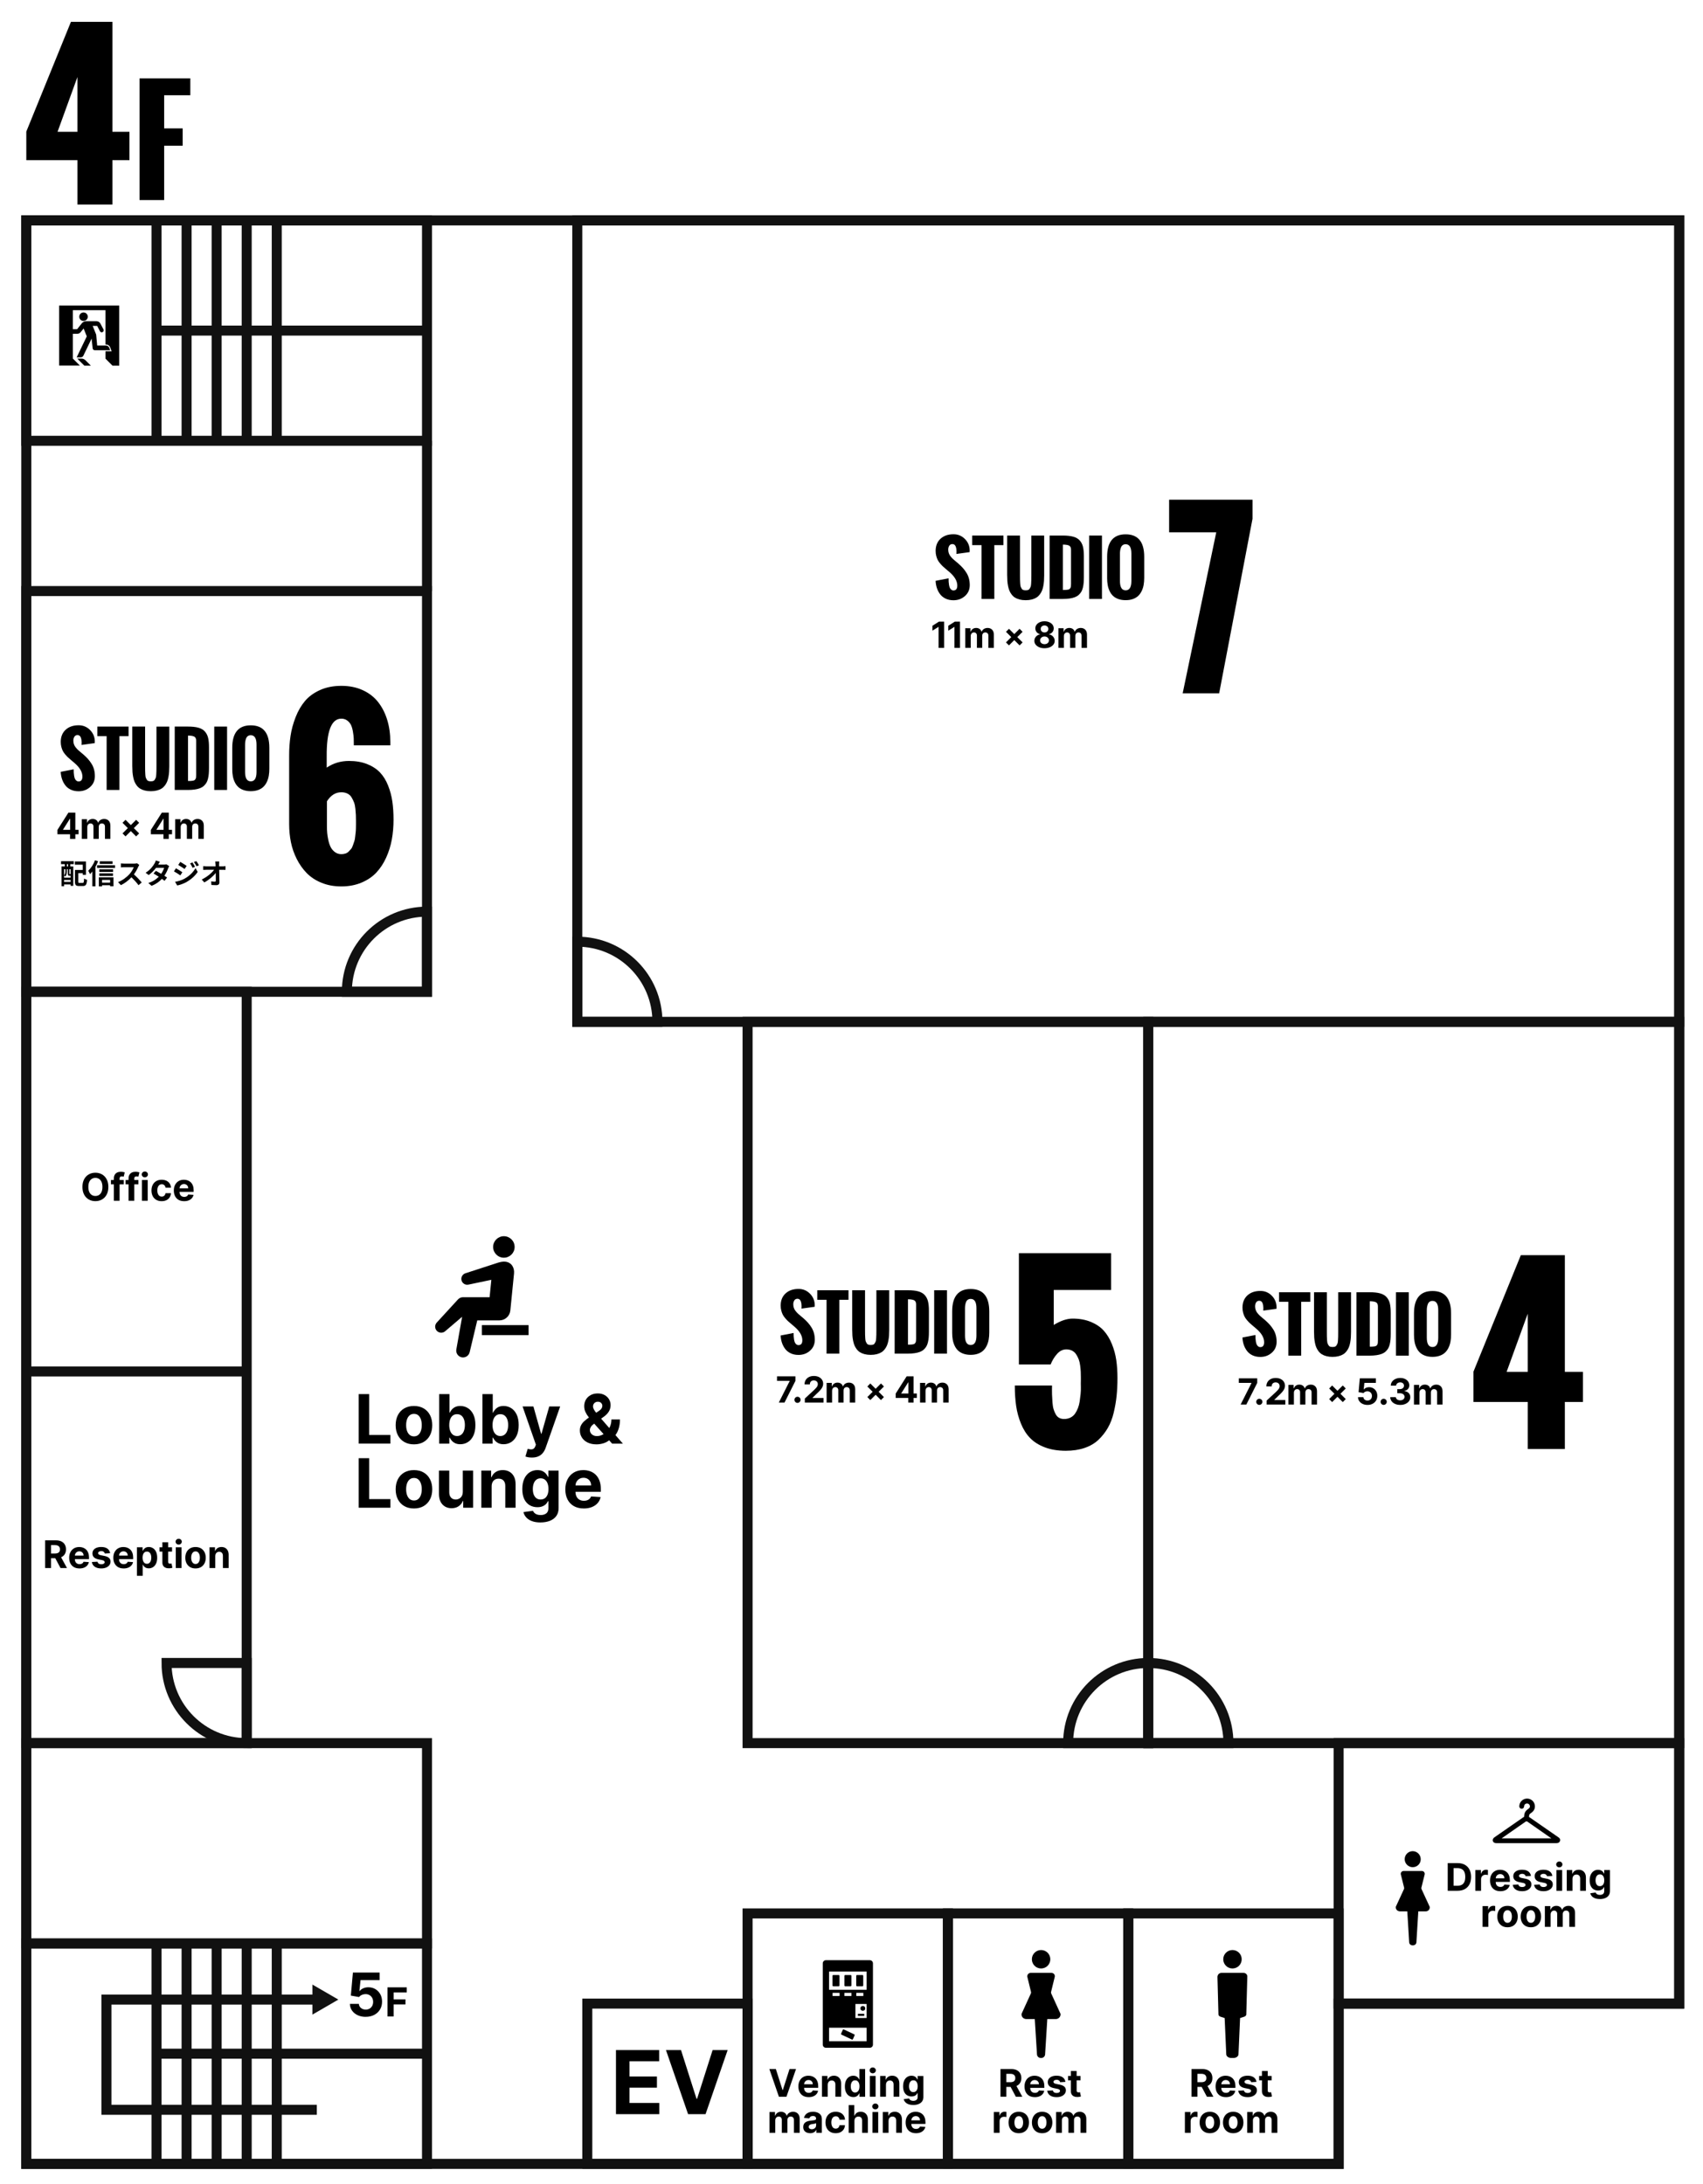 <?xml version="1.0" encoding="UTF-8"?>
<svg id="_レイヤー_1" data-name="レイヤー_1" xmlns="http://www.w3.org/2000/svg" viewBox="0 0 1700 2180">
  <defs>
    <style>
      .cls-1 {
        fill: #111;
      }

      .cls-2 {
        fill: none;
        stroke: #111;
        stroke-miterlimit: 10;
        stroke-width: 10px;
      }
    </style>
  </defs>
  <g id="_レイヤー_3" data-name="レイヤー_3">
    <rect class="cls-2" x="26.26" y="990" width="220" height="750"/>
    <rect class="cls-2" x="746.26" y="1020" width="400" height="720"/>
    <rect class="cls-2" x="26.26" y="590" width="400" height="400"/>
    <rect class="cls-2" x="26.26" y="1740" width="400" height="200"/>
    <rect class="cls-2" x="1146.26" y="1020" width="530" height="720"/>
    <rect class="cls-2" x="576.26" y="220" width="1100" height="800"/>
    <rect class="cls-2" x="26.26" y="1940" width="400" height="220"/>
    <rect class="cls-2" x="746.26" y="1910" width="200" height="250"/>
    <rect class="cls-2" x="586.26" y="2000" width="160" height="160"/>
    <rect class="cls-2" x="946.26" y="1910" width="180" height="250"/>
    <rect class="cls-2" x="1126.26" y="1910" width="210" height="250"/>
    <line class="cls-2" x1="156.26" y1="2050" x2="426.26" y2="2050"/>
    <line class="cls-2" x1="156.26" y1="2160" x2="156.26" y2="1940"/>
    <line class="cls-2" x1="186.26" y1="2160" x2="186.26" y2="1940"/>
    <line class="cls-2" x1="216.26" y1="2160" x2="216.26" y2="1940"/>
    <line class="cls-2" x1="246.26" y1="2160" x2="246.26" y2="1940"/>
    <line class="cls-2" x1="276.26" y1="2160" x2="276.26" y2="1940"/>
    <polygon class="cls-2" points="1676.26 220 1676.26 2000 1336.26 2000 1336.26 2160 26.26 2160 26.26 220 1676.26 220"/>
    <polygon class="cls-2" points="1676.26 1740 1676.26 2000 1336.26 2000 1336.26 1740 1676.26 1740"/>
    <path class="cls-2" d="M426.26,910c-44.2,0-80,35.8-80,80h80v-80Z"/>
    <path class="cls-2" d="M1146.26,1660c-44.2,0-80,35.8-80,80h80v-80Z"/>
    <path class="cls-2" d="M166.26,1660c0,44.2,35.8,80,80,80v-80h-80Z"/>
    <path class="cls-2" d="M656.26,1020c0-44.2-35.8-80-80-80v80h80Z"/>
    <path class="cls-2" d="M1226.26,1740c0-44.2-35.8-80-80-80v80h80Z"/>
    <polyline class="cls-2" points="316.26 2106 106.26 2106 106.26 1996 316.26 1996"/>
    <line class="cls-2" x1="426.26" y1="590" x2="426.26" y2="440"/>
    <g>
      <rect class="cls-2" x="26.26" y="220" width="400" height="220"/>
      <line class="cls-2" x1="156.26" y1="330" x2="426.26" y2="330"/>
      <line class="cls-2" x1="156.26" y1="440" x2="156.26" y2="220"/>
      <line class="cls-2" x1="186.26" y1="440" x2="186.26" y2="220"/>
      <line class="cls-2" x1="216.26" y1="440" x2="216.26" y2="220"/>
      <line class="cls-2" x1="246.26" y1="440" x2="246.26" y2="220"/>
      <line class="cls-2" x1="276.26" y1="440" x2="276.26" y2="220"/>
    </g>
    <line class="cls-2" x1="29.26" y1="1369" x2="249.26" y2="1369"/>
  </g>
  <g>
    <path d="M1039.26,1964.94c-5.1,0-9.2-4.1-9.2-9.2s4.1-9.2,9.2-9.2,9.2,4.1,9.2,9.2-4.1,9.2-9.2,9.2Z"/>
    <path d="M1058.66,2010.24l-9.4-20.6c0-.3-.1-.7-.1-1l3.8-15.6c.2-2-1.3-3.7-3.4-3.7h-20.7c-2,0-3.5,1.7-3.4,3.7l3.8,15.6c-.1.3-.1.7-.1,1l-9.4,20.6c-.3,2.9,1.9,5.2,4.8,5.2h8.4s2.2,35.3,2.2,35.3c.1,1.9,1.7,3.5,3.6,3.5h.9c1.9,0,3.5-1.6,3.6-3.5l2.2-35.3h8.4c2.9,0,5.1-2.3,4.8-5.2Z"/>
  </g>
  <g>
    <path d="M1230.3,1964.94c-5.1,0-9.2-4.1-9.2-9.2s4.1-9.2,9.2-9.2,9.2,4.1,9.2,9.2-4.1,9.2-9.2,9.2Z"/>
    <path d="M1241.3,1969.34h-22c-2.2,0-4,1.8-4,4.1l1,37.3c0,1.4,1.3,2.2,2.5,2.5l3.7,1.2,1.6,36.2c.1,2,2.2,3.6,4.8,3.6h2.6c2.6,0,4.7-1.6,4.8-3.6l1.6-36.2,3.7-1.2c1.2-.3,2.5-1.1,2.5-2.5l1-37.3c.3-2.3-1.5-4.1-3.8-4.1Z"/>
  </g>
  <g>
    <g>
      <path d="M849.91,1981.89c0,.4-.3.8-.8.8h-5.4c-.4,0-.8-.3-.8-.8v-9.6c0-.4.3-.8.8-.8h5.4c.4,0,.8.3.8.8v9.6Z"/>
      <g>
        <path d="M838.01,1981.89c0,.4-.3.8-.8.8h-5.4c-.4,0-.8-.3-.8-.8v-9.6c0-.4.3-.8.8-.8h5.4c.4,0,.8.3.8.8v9.6Z"/>
        <path d="M861.71,1981.89c0,.4-.3.8-.8.8h-5.4c-.4,0-.8-.3-.8-.8v-9.6c0-.4.3-.8.8-.8h5.4c.4,0,.8.3.8.8v9.6Z"/>
      </g>
    </g>
    <path d="M868.31,1956.69h-43.9c-1.7,0-3.1,1.4-3.1,3.1v81.2c0,1.7,1.4,3.1,3.1,3.1h43.9c1.7,0,3.1-1.4,3.1-3.1v-81.2c0-1.7-1.4-3.1-3.1-3.1ZM865.11,2037.59h-37.5s0-13.5,0-13.5h37.5s0,13.5,0,13.5ZM831.11,1992.29v-3h7v3.1h-7v-.1ZM842.91,1992.29v-3h7v3.1h-7v-.1ZM865.11,2014.39h-11.2s0-14,0-14h11.2s0,14,0,14ZM854.81,1992.29v-3h7v3.1h-7v-.1ZM865.11,1986.19h-37.5s0-18.2,0-18.2h37.5s0,18.2,0,18.2Z"/>
    <circle cx="861.31" cy="2004.79" r="2.4"/>
    <rect x="856.41" y="2010.19" width="6.3" height="2.1"/>
    <path d="M840.01,2030.99c-.4-.2-.6-.6-.4-1l1.7-3.8c.2-.4.6-.6,1-.4l10.4,4.9c.4.2.6.6.4,1l-1.7,3.8c-.2.4-.6.6-1,.4l-10.4-4.9Z"/>
  </g>
  <path d="M1555.71,1834.04l-28.4-19.7c-.3-.2-.7-.4-1-.6.1-2.6.5-2.9,1.8-3.8,2-1.4,4.1-3.3,4.1-6.8,0-4.3-3.5-7.8-7.8-7.8s-7.8,3.5-7.8,7.8c0,1.3,1.1,2.4,2.4,2.4s2.4-1.1,2.4-2.4c0-1.6,1.3-2.9,2.9-2.9s2.9,1.3,2.9,2.9c0,.8-.1,1.5-2,2.8-1.3.9-2.5,2-3.2,3.8-.4,1.1-.5,2.3-.6,3.9-.4.2-.8.3-1.1.6l-28.4,19.7c-2.1,1.5-1.9,3.1-1.7,3.8.2.6.9,2.1,3.5,2.1h60c2.6,0,3.3-1.5,3.5-2.1.4-.6.6-2.3-1.5-3.7ZM1499.01,1835.04l24.1-16.8c.3-.2,1.1-.2,1.4,0l24.1,16.8h-49.6Z"/>
  <g>
    <path d="M1410.21,1863.84c-4.4,0-8-3.6-8-8,0-4.4,3.6-8,8-8,4.4,0,8,3.6,8,8,.1,4.4-3.5,8-8,8Z"/>
    <path d="M1427.21,1903.44l-8.3-18c0-.3-.1-.6-.1-.9l3.4-13.7c.2-1.8-1.2-3.2-2.9-3.2h-18.1c-1.8,0-3.1,1.4-2.9,3.2l3.4,13.7c0,.3-.1.6-.1.9l-8.3,18c-.2,2.5,1.7,4.5,4.2,4.5h7.3s1.9,30.9,1.9,30.9c.1,1.7,1.5,3,3.2,3h.8c1.7,0,3.1-1.4,3.2-3l1.9-30.9h7.3c2.5.1,4.4-2,4.1-4.5Z"/>
  </g>
  <polygon class="cls-1" points="311.86 2011 337.76 1996 311.86 1981 311.86 2011"/>
  <g>
    <path d="M45.06,1565.22v-27.64h10.91c2.09,0,3.87.37,5.35,1.11,1.48.74,2.61,1.79,3.39,3.14.78,1.35,1.17,2.94,1.17,4.77s-.4,3.41-1.19,4.73c-.79,1.32-1.94,2.33-3.43,3.03-1.5.7-3.31,1.05-5.43,1.05h-7.3v-4.7h6.36c1.12,0,2.04-.15,2.78-.46.74-.31,1.29-.76,1.65-1.38.37-.61.55-1.37.55-2.28s-.18-1.69-.55-2.32c-.36-.63-.92-1.11-1.66-1.44-.74-.33-1.68-.49-2.8-.49h-3.94v22.86h-5.84ZM59.99,1552.65l6.87,12.58h-6.45l-6.72-12.58h6.3Z"/>
    <path d="M79.34,1565.63c-2.13,0-3.97-.43-5.5-1.3s-2.71-2.1-3.54-3.7-1.24-3.49-1.24-5.67.41-4,1.24-5.61,2-2.87,3.5-3.76c1.51-.9,3.28-1.35,5.31-1.35,1.37,0,2.64.22,3.83.65,1.18.44,2.22,1.09,3.1,1.96.89.87,1.58,1.97,2.07,3.29.5,1.32.74,2.86.74,4.62v1.58h-17.5v-3.56h12.09c0-.83-.18-1.56-.54-2.2-.36-.64-.86-1.14-1.49-1.5-.63-.36-1.37-.55-2.21-.55s-1.64.2-2.32.6c-.67.4-1.19.94-1.57,1.61-.38.67-.57,1.41-.58,2.23v3.39c0,1.03.19,1.91.57,2.66.38.75.92,1.32,1.63,1.73.7.4,1.53.61,2.5.61.64,0,1.22-.09,1.75-.27.53-.18.99-.45,1.36-.81.38-.36.67-.8.86-1.32l5.32.35c-.27,1.28-.82,2.39-1.65,3.34-.83.95-1.9,1.69-3.21,2.21-1.31.53-2.82.79-4.53.79Z"/>
    <path d="M109.86,1550.41l-5.26.32c-.09-.45-.28-.86-.58-1.22s-.69-.66-1.17-.88-1.05-.33-1.72-.33c-.89,0-1.64.19-2.25.56s-.92.87-.92,1.49c0,.49.2.91.59,1.25.4.34,1.08.62,2.04.82l3.75.75c2.02.41,3.52,1.08,4.51,2,.99.92,1.49,2.12,1.49,3.62,0,1.36-.4,2.55-1.19,3.58-.8,1.03-1.89,1.82-3.27,2.39s-2.97.86-4.77.86c-2.74,0-4.93-.57-6.55-1.72-1.62-1.15-2.58-2.71-2.85-4.69l5.65-.3c.17.84.58,1.47,1.24,1.91.66.44,1.5.66,2.52.66s1.82-.2,2.44-.59c.62-.39.93-.9.94-1.52,0-.52-.23-.95-.66-1.29-.43-.34-1.1-.6-2-.78l-3.59-.72c-2.02-.4-3.53-1.11-4.51-2.1-.99-1-1.48-2.27-1.48-3.82,0-1.33.36-2.48,1.09-3.44.72-.96,1.75-1.71,3.06-2.23,1.32-.52,2.86-.78,4.64-.78,2.62,0,4.68.55,6.19,1.66s2.39,2.61,2.64,4.52Z"/>
    <path d="M123.41,1565.63c-2.13,0-3.97-.43-5.5-1.3s-2.71-2.1-3.54-3.7-1.24-3.49-1.24-5.67.41-4,1.24-5.61,2-2.87,3.5-3.76c1.51-.9,3.28-1.35,5.31-1.35,1.37,0,2.64.22,3.83.65,1.18.44,2.22,1.09,3.1,1.96.89.87,1.58,1.97,2.07,3.29.5,1.32.74,2.86.74,4.62v1.58h-17.5v-3.56h12.09c0-.83-.18-1.56-.54-2.2-.36-.64-.86-1.14-1.49-1.5-.63-.36-1.37-.55-2.21-.55s-1.64.2-2.32.6c-.67.4-1.19.94-1.57,1.61-.38.67-.57,1.41-.58,2.23v3.39c0,1.03.19,1.91.57,2.66.38.75.92,1.32,1.63,1.73.7.4,1.53.61,2.5.61.64,0,1.22-.09,1.75-.27.53-.18.99-.45,1.36-.81.38-.36.67-.8.86-1.32l5.32.35c-.27,1.28-.82,2.39-1.65,3.34-.83.95-1.9,1.69-3.21,2.21-1.31.53-2.82.79-4.53.79Z"/>
    <path d="M136.68,1573v-28.5h5.67v3.48h.26c.25-.56.62-1.13,1.1-1.71.48-.58,1.11-1.07,1.89-1.46.78-.39,1.75-.59,2.91-.59,1.51,0,2.91.39,4.18,1.18,1.28.79,2.3,1.97,3.06,3.55.76,1.58,1.15,3.56,1.15,5.93s-.37,4.26-1.11,5.85-1.75,2.79-3.02,3.6c-1.27.81-2.7,1.22-4.27,1.22-1.12,0-2.06-.18-2.84-.55-.78-.37-1.42-.83-1.91-1.4-.5-.56-.87-1.13-1.13-1.71h-.18v11.09h-5.75ZM142.31,1554.86c0,1.23.17,2.31.51,3.22.34.92.84,1.63,1.48,2.14.65.51,1.43.76,2.36.76s1.73-.26,2.38-.78,1.14-1.24,1.48-2.16c.34-.92.51-1.99.51-3.19s-.17-2.25-.5-3.16c-.33-.91-.82-1.62-1.47-2.13-.65-.51-1.44-.77-2.39-.77s-1.73.25-2.37.74c-.64.49-1.14,1.2-1.48,2.1-.34.91-.51,1.98-.51,3.21Z"/>
    <path d="M171.74,1544.5v4.32h-12.48v-4.32h12.48ZM162.09,1539.53h5.75v19.32c0,.53.08.94.24,1.23.16.29.39.5.68.61.29.12.63.18,1.02.18.27,0,.54-.02.81-.07s.48-.09.62-.12l.9,4.28c-.29.09-.69.2-1.21.32-.52.12-1.16.2-1.9.22-1.39.05-2.6-.13-3.64-.55-1.04-.42-1.85-1.08-2.42-1.97-.58-.89-.86-2.01-.85-3.37v-20.08Z"/>
    <path d="M178.37,1541.83c-.85,0-1.59-.28-2.19-.85s-.91-1.25-.91-2.05.31-1.49.92-2.06,1.34-.86,2.19-.86,1.59.28,2.19.85c.61.57.91,1.25.91,2.05s-.3,1.49-.91,2.06-1.34.86-2.19.86ZM175.48,1565.22v-20.73h5.75v20.73h-5.75Z"/>
    <path d="M195.18,1565.63c-2.1,0-3.91-.45-5.43-1.34s-2.7-2.15-3.53-3.75c-.83-1.61-1.24-3.47-1.24-5.59s.41-4.01,1.24-5.62c.83-1.61,2-2.86,3.53-3.75,1.53-.89,3.34-1.34,5.43-1.34s3.91.45,5.43,1.34c1.52.9,2.7,2.15,3.53,3.75.83,1.61,1.24,3.48,1.24,5.62s-.41,3.99-1.24,5.59c-.83,1.61-2,2.86-3.53,3.75-1.53.9-3.34,1.34-5.43,1.34ZM195.21,1561.18c.95,0,1.75-.27,2.39-.82.64-.54,1.12-1.29,1.45-2.23.33-.94.49-2.02.49-3.23s-.16-2.28-.49-3.22c-.33-.94-.81-1.69-1.45-2.24-.64-.55-1.44-.82-2.39-.82s-1.77.27-2.42.82-1.14,1.3-1.47,2.24c-.33.94-.49,2.02-.49,3.22s.16,2.28.49,3.23c.33.94.82,1.69,1.47,2.23s1.46.82,2.42.82Z"/>
    <path d="M214.89,1553.24v11.98h-5.75v-20.73h5.48v3.66h.24c.46-1.21,1.23-2.16,2.31-2.87,1.08-.71,2.39-1.06,3.93-1.06,1.44,0,2.7.32,3.77.94,1.07.63,1.9,1.53,2.5,2.69s.89,2.55.89,4.16v13.2h-5.75v-12.17c0-1.27-.32-2.26-.97-2.98-.66-.71-1.56-1.07-2.71-1.07-.77,0-1.46.17-2.04.5-.59.33-1.05.82-1.38,1.45-.33.63-.5,1.4-.51,2.29Z"/>
  </g>
  <g>
    <path d="M108.17,1184.8c0,3.01-.57,5.58-1.71,7.69-1.14,2.11-2.69,3.73-4.64,4.84-1.96,1.11-4.16,1.67-6.59,1.67s-4.66-.56-6.61-1.67c-1.95-1.12-3.5-2.73-4.63-4.84-1.13-2.11-1.7-4.67-1.7-7.68s.57-5.58,1.7-7.69c1.13-2.11,2.68-3.73,4.63-4.84s4.16-1.67,6.61-1.67,4.64.56,6.59,1.67c1.96,1.11,3.5,2.72,4.64,4.84,1.14,2.11,1.71,4.68,1.71,7.69ZM102.24,1184.8c0-1.95-.29-3.6-.87-4.94-.58-1.34-1.4-2.36-2.45-3.05-1.05-.69-2.29-1.04-3.7-1.04s-2.65.35-3.7,1.04c-1.05.69-1.87,1.71-2.45,3.05-.58,1.34-.87,2.99-.87,4.94s.29,3.6.87,4.94c.58,1.34,1.4,2.36,2.45,3.05,1.05.69,2.29,1.04,3.7,1.04s2.65-.35,3.7-1.04c1.05-.69,1.87-1.71,2.45-3.05.58-1.34.87-2.99.87-4.94Z"/>
    <path d="M123.52,1177.89v4.32h-12.79v-4.32h12.79ZM113.66,1198.62v-22.23c0-1.5.29-2.75.88-3.74.59-.99,1.4-1.73,2.42-2.23,1.03-.5,2.19-.74,3.5-.74.88,0,1.69.07,2.42.2.73.13,1.28.26,1.64.36l-1.03,4.32c-.22-.07-.5-.14-.83-.2-.33-.06-.66-.09-1.01-.09-.85,0-1.44.2-1.77.59s-.5.94-.5,1.64v22.12h-5.74Z"/>
    <path d="M138.18,1177.89v4.32h-12.79v-4.32h12.79ZM128.32,1198.62v-22.23c0-1.5.29-2.75.88-3.74.59-.99,1.4-1.73,2.42-2.23,1.03-.5,2.19-.74,3.5-.74.88,0,1.69.07,2.42.2.73.13,1.28.26,1.64.36l-1.03,4.32c-.22-.07-.5-.14-.83-.2-.33-.06-.66-.09-1.01-.09-.85,0-1.44.2-1.77.59s-.5.94-.5,1.64v22.12h-5.74Z"/>
    <path d="M144.58,1175.22c-.85,0-1.59-.28-2.19-.85-.61-.57-.91-1.25-.91-2.05s.31-1.49.92-2.06,1.34-.86,2.19-.86,1.59.28,2.19.85.91,1.25.91,2.05-.3,1.49-.91,2.06-1.34.86-2.19.86ZM141.69,1198.62v-20.73h5.75v20.73h-5.75Z"/>
    <path d="M161.4,1199.03c-2.12,0-3.95-.45-5.47-1.36-1.53-.9-2.7-2.16-3.51-3.77-.81-1.61-1.22-3.46-1.22-5.56s.41-3.99,1.23-5.59c.82-1.61,2-2.86,3.52-3.77,1.52-.9,3.33-1.36,5.43-1.36,1.81,0,3.39.33,4.75.98,1.36.66,2.43,1.58,3.23,2.77s1.23,2.58,1.31,4.18h-5.43c-.15-1.03-.56-1.87-1.21-2.5-.65-.63-1.5-.95-2.56-.95-.89,0-1.67.24-2.33.72-.66.48-1.18,1.18-1.55,2.1-.37.92-.55,2.03-.55,3.33s.18,2.45.55,3.37c.36.93.88,1.63,1.54,2.12.67.49,1.44.73,2.33.73.66,0,1.25-.14,1.77-.41s.96-.66,1.31-1.18c.35-.52.57-1.14.68-1.87h5.43c-.09,1.58-.52,2.98-1.29,4.18s-1.83,2.14-3.18,2.81-2.95,1.01-4.79,1.01Z"/>
    <path d="M183.8,1199.03c-2.13,0-3.97-.43-5.5-1.3s-2.71-2.1-3.54-3.7-1.24-3.49-1.24-5.67.41-4,1.24-5.61,2-2.87,3.5-3.77c1.51-.9,3.28-1.35,5.31-1.35,1.37,0,2.64.22,3.83.65,1.18.44,2.22,1.09,3.1,1.96.89.87,1.58,1.97,2.07,3.29.5,1.32.74,2.86.74,4.62v1.58h-17.5v-3.56h12.09c0-.83-.18-1.56-.54-2.2-.36-.64-.86-1.14-1.49-1.5-.63-.36-1.37-.55-2.21-.55s-1.64.2-2.32.6c-.67.4-1.19.94-1.57,1.61s-.57,1.42-.58,2.23v3.39c0,1.03.19,1.91.57,2.66.38.75.92,1.32,1.63,1.73.7.41,1.53.61,2.5.61.64,0,1.22-.09,1.75-.27s.99-.45,1.36-.81c.38-.36.67-.8.86-1.32l5.32.35c-.27,1.28-.82,2.39-1.65,3.34-.83.95-1.9,1.69-3.21,2.21-1.31.53-2.82.79-4.53.79Z"/>
  </g>
  <g>
    <path d="M998.72,2092.97v-27.64h10.91c2.09,0,3.87.37,5.35,1.11,1.48.74,2.61,1.79,3.39,3.14.78,1.35,1.17,2.94,1.17,4.77s-.4,3.41-1.19,4.73c-.79,1.32-1.94,2.33-3.43,3.03-1.5.7-3.31,1.05-5.43,1.05h-7.3v-4.7h6.36c1.12,0,2.04-.15,2.78-.46.74-.31,1.29-.76,1.65-1.38.37-.61.55-1.37.55-2.28s-.18-1.69-.55-2.32c-.36-.63-.92-1.11-1.66-1.44-.74-.33-1.68-.49-2.8-.49h-3.94v22.86h-5.84ZM1013.64,2080.4l6.87,12.58h-6.45l-6.72-12.58h6.3Z"/>
    <path d="M1033,2093.38c-2.13,0-3.97-.43-5.5-1.3s-2.71-2.1-3.54-3.7-1.24-3.49-1.24-5.67.41-4,1.24-5.61,2-2.87,3.5-3.76c1.51-.9,3.28-1.35,5.31-1.35,1.37,0,2.64.22,3.83.65,1.18.44,2.22,1.09,3.1,1.96.89.87,1.58,1.97,2.07,3.29.5,1.32.74,2.86.74,4.62v1.58h-17.5v-3.56h12.09c0-.83-.18-1.56-.54-2.2-.36-.64-.86-1.14-1.49-1.5-.63-.36-1.37-.55-2.21-.55s-1.64.2-2.32.6c-.67.4-1.19.94-1.57,1.61-.38.67-.57,1.42-.58,2.23v3.39c0,1.03.19,1.91.57,2.66.38.75.92,1.32,1.63,1.73.7.4,1.53.61,2.5.61.64,0,1.22-.09,1.75-.27s.99-.45,1.36-.81.67-.8.86-1.32l5.32.35c-.27,1.28-.82,2.39-1.65,3.34-.83.95-1.9,1.69-3.21,2.21-1.31.53-2.82.79-4.53.79Z"/>
    <path d="M1063.51,2078.16l-5.26.32c-.09-.45-.28-.86-.58-1.22s-.69-.66-1.17-.88c-.48-.22-1.05-.33-1.72-.33-.89,0-1.64.19-2.25.56-.61.37-.92.87-.92,1.49,0,.5.2.91.59,1.25.4.34,1.08.62,2.04.82l3.75.76c2.02.41,3.52,1.08,4.51,2,.99.92,1.49,2.12,1.49,3.62,0,1.36-.4,2.55-1.19,3.58-.8,1.03-1.89,1.82-3.27,2.4s-2.97.86-4.77.86c-2.74,0-4.93-.57-6.55-1.72-1.62-1.15-2.58-2.71-2.85-4.69l5.65-.3c.17.84.58,1.47,1.24,1.91.66.44,1.5.65,2.52.65s1.82-.2,2.44-.59c.62-.39.93-.9.94-1.52,0-.52-.23-.95-.66-1.29-.43-.34-1.1-.6-2-.78l-3.59-.72c-2.02-.4-3.53-1.11-4.51-2.1-.99-1-1.48-2.27-1.48-3.82,0-1.33.36-2.48,1.09-3.44.72-.96,1.75-1.7,3.06-2.23,1.32-.52,2.86-.78,4.64-.78,2.62,0,4.68.55,6.19,1.66,1.51,1.11,2.39,2.61,2.64,4.52Z"/>
    <path d="M1078.64,2072.25v4.32h-12.48v-4.32h12.48ZM1068.99,2067.28h5.75v19.32c0,.53.08.94.24,1.23.16.29.39.5.68.61.29.12.63.18,1.02.18.27,0,.54-.03.81-.07.27-.05.48-.09.62-.12l.9,4.28c-.29.09-.69.2-1.21.32-.52.12-1.16.2-1.9.22-1.39.05-2.6-.13-3.64-.55-1.04-.42-1.85-1.08-2.42-1.97-.58-.89-.86-2.01-.85-3.37v-20.08Z"/>
    <path d="M992.08,2128.97v-20.73h5.57v3.62h.22c.38-1.29,1.01-2.26,1.9-2.92s1.92-.99,3.08-.99c.29,0,.6.02.93.05.33.04.62.08.88.15v5.1c-.27-.08-.64-.15-1.12-.22-.48-.06-.91-.09-1.31-.09-.85,0-1.6.18-2.26.55-.66.36-1.18.87-1.57,1.52-.38.65-.57,1.39-.57,2.24v11.73h-5.75Z"/>
    <path d="M1016.98,2129.38c-2.1,0-3.91-.45-5.43-1.34-1.53-.9-2.7-2.15-3.53-3.75-.83-1.61-1.24-3.47-1.24-5.59s.41-4.01,1.24-5.62c.83-1.61,2-2.86,3.53-3.75s3.34-1.34,5.43-1.34,3.91.45,5.43,1.34c1.52.9,2.7,2.15,3.53,3.75.83,1.61,1.24,3.48,1.24,5.62s-.41,3.99-1.24,5.59c-.83,1.61-2,2.86-3.53,3.75-1.53.89-3.34,1.34-5.43,1.34ZM1017,2124.93c.95,0,1.75-.27,2.39-.82.64-.54,1.12-1.29,1.45-2.23.33-.95.49-2.02.49-3.23s-.16-2.28-.49-3.22c-.33-.95-.81-1.69-1.45-2.24-.64-.55-1.44-.82-2.39-.82s-1.77.27-2.42.82-1.14,1.29-1.47,2.24c-.33.94-.49,2.02-.49,3.22s.16,2.28.49,3.23c.33.94.82,1.69,1.47,2.23.65.54,1.46.82,2.42.82Z"/>
    <path d="M1040.3,2129.38c-2.1,0-3.91-.45-5.43-1.34-1.53-.9-2.7-2.15-3.53-3.75-.83-1.61-1.24-3.47-1.24-5.59s.41-4.01,1.24-5.62c.83-1.61,2-2.86,3.53-3.75s3.34-1.34,5.43-1.34,3.91.45,5.43,1.34c1.52.9,2.7,2.15,3.53,3.75.83,1.61,1.24,3.48,1.24,5.62s-.41,3.99-1.24,5.59c-.83,1.61-2,2.86-3.53,3.75-1.53.89-3.34,1.34-5.43,1.34ZM1040.32,2124.93c.95,0,1.75-.27,2.39-.82.64-.54,1.12-1.29,1.45-2.23.33-.95.49-2.02.49-3.23s-.16-2.28-.49-3.22c-.33-.95-.81-1.69-1.45-2.24-.64-.55-1.44-.82-2.39-.82s-1.77.27-2.42.82-1.14,1.29-1.47,2.24c-.33.94-.49,2.02-.49,3.22s.16,2.28.49,3.23c.33.94.82,1.69,1.47,2.23.65.54,1.46.82,2.42.82Z"/>
    <path d="M1054.25,2128.97v-20.73h5.48v3.66h.24c.43-1.21,1.15-2.17,2.16-2.87,1.01-.7,2.21-1.05,3.62-1.05s2.63.35,3.63,1.06,1.67,1.66,2,2.87h.22c.42-1.19,1.19-2.14,2.3-2.85,1.11-.71,2.43-1.07,3.95-1.07,1.93,0,3.51.61,4.72,1.84,1.21,1.23,1.82,2.97,1.82,5.22v13.94h-5.74v-12.81c0-1.15-.31-2.02-.92-2.59-.61-.58-1.38-.86-2.29-.86-1.04,0-1.86.33-2.44.99s-.88,1.53-.88,2.61v12.66h-5.57v-12.93c0-1.02-.29-1.83-.87-2.43-.58-.6-1.34-.9-2.29-.9-.64,0-1.21.16-1.72.48-.51.32-.91.76-1.21,1.34s-.45,1.24-.45,2v12.44h-5.75Z"/>
  </g>
  <g>
    <path d="M1189.44,2092.97v-27.64h10.9c2.09,0,3.87.37,5.35,1.11s2.61,1.79,3.39,3.14c.78,1.35,1.17,2.94,1.17,4.77s-.39,3.41-1.19,4.73c-.79,1.32-1.94,2.33-3.43,3.03-1.5.7-3.31,1.05-5.43,1.05h-7.3v-4.7h6.36c1.12,0,2.04-.15,2.78-.46.74-.31,1.29-.76,1.65-1.38.37-.61.55-1.37.55-2.28s-.18-1.69-.55-2.32c-.36-.63-.92-1.11-1.66-1.44-.74-.33-1.68-.49-2.8-.49h-3.94v22.86h-5.84ZM1204.37,2080.4l6.87,12.58h-6.45l-6.72-12.58h6.3Z"/>
    <path d="M1223.72,2093.38c-2.13,0-3.97-.43-5.5-1.3-1.54-.87-2.71-2.1-3.54-3.7s-1.24-3.49-1.24-5.67.41-4,1.24-5.61,1.99-2.87,3.5-3.76,3.28-1.35,5.31-1.35c1.37,0,2.64.22,3.83.65s2.22,1.09,3.11,1.96c.88.87,1.58,1.97,2.07,3.29.5,1.32.74,2.86.74,4.62v1.58h-17.5v-3.56h12.09c0-.83-.18-1.56-.54-2.2-.36-.64-.86-1.14-1.49-1.5-.63-.36-1.37-.55-2.21-.55s-1.64.2-2.32.6c-.67.4-1.19.94-1.57,1.61-.38.67-.57,1.42-.58,2.23v3.39c0,1.03.19,1.91.57,2.66s.92,1.32,1.63,1.73c.7.4,1.53.61,2.5.61.64,0,1.22-.09,1.75-.27s.99-.45,1.36-.81c.38-.36.67-.8.87-1.32l5.32.35c-.27,1.28-.82,2.39-1.65,3.34-.83.95-1.9,1.69-3.21,2.21s-2.82.79-4.53.79Z"/>
    <path d="M1254.24,2078.16l-5.26.32c-.09-.45-.28-.86-.58-1.22s-.69-.66-1.17-.88c-.48-.22-1.05-.33-1.72-.33-.89,0-1.64.19-2.25.56-.61.37-.92.87-.92,1.49,0,.5.2.91.59,1.25.4.34,1.07.62,2.04.82l3.75.76c2.02.41,3.52,1.08,4.51,2,.99.92,1.49,2.12,1.49,3.62,0,1.36-.4,2.55-1.2,3.58-.8,1.03-1.88,1.82-3.27,2.4s-2.97.86-4.77.86c-2.74,0-4.93-.57-6.55-1.72-1.62-1.15-2.58-2.71-2.85-4.69l5.65-.3c.17.84.58,1.47,1.24,1.91.66.44,1.5.65,2.52.65s1.82-.2,2.44-.59c.62-.39.93-.9.94-1.52,0-.52-.23-.95-.66-1.29-.43-.34-1.1-.6-2-.78l-3.59-.72c-2.02-.4-3.53-1.11-4.51-2.1-.99-1-1.48-2.27-1.48-3.82,0-1.33.36-2.48,1.09-3.44.72-.96,1.75-1.7,3.06-2.23,1.32-.52,2.86-.78,4.63-.78,2.62,0,4.68.55,6.19,1.66,1.51,1.11,2.39,2.61,2.64,4.52Z"/>
    <path d="M1269.37,2072.25v4.32h-12.48v-4.32h12.48ZM1259.72,2067.28h5.75v19.32c0,.53.08.94.24,1.23.16.29.39.5.68.61.29.12.63.18,1.02.18.27,0,.54-.03.81-.07.27-.05.48-.09.62-.12l.9,4.28c-.29.09-.69.2-1.21.32-.52.12-1.16.2-1.9.22-1.38.05-2.6-.13-3.64-.55s-1.85-1.08-2.42-1.97c-.58-.89-.86-2.01-.85-3.37v-20.08Z"/>
    <path d="M1182.8,2128.97v-20.73h5.57v3.62h.21c.38-1.29,1.01-2.26,1.9-2.92s1.92-.99,3.08-.99c.29,0,.6.02.93.05.33.04.62.08.88.15v5.1c-.27-.08-.64-.15-1.12-.22-.48-.06-.91-.09-1.31-.09-.85,0-1.6.18-2.26.55s-1.18.87-1.57,1.52c-.38.65-.57,1.39-.57,2.24v11.73h-5.75Z"/>
    <path d="M1207.7,2129.38c-2.1,0-3.91-.45-5.43-1.34-1.53-.9-2.7-2.15-3.53-3.75-.83-1.61-1.24-3.47-1.24-5.59s.41-4.01,1.24-5.62c.83-1.61,2-2.86,3.53-3.75s3.34-1.34,5.43-1.34,3.91.45,5.43,1.34c1.52.9,2.7,2.15,3.53,3.75.83,1.61,1.24,3.48,1.24,5.62s-.41,3.99-1.24,5.59c-.83,1.61-2.01,2.86-3.53,3.75-1.53.89-3.34,1.34-5.43,1.34ZM1207.73,2124.93c.95,0,1.75-.27,2.39-.82.64-.54,1.12-1.29,1.45-2.23.33-.95.49-2.02.49-3.23s-.16-2.28-.49-3.22c-.33-.95-.81-1.69-1.45-2.24s-1.44-.82-2.39-.82-1.77.27-2.42.82-1.14,1.29-1.47,2.24c-.33.94-.49,2.02-.49,3.22s.16,2.28.49,3.23c.33.94.82,1.69,1.47,2.23.65.54,1.46.82,2.42.82Z"/>
    <path d="M1231.02,2129.38c-2.1,0-3.91-.45-5.43-1.34-1.53-.9-2.7-2.15-3.53-3.75-.83-1.61-1.24-3.47-1.24-5.59s.41-4.01,1.24-5.62c.83-1.61,2-2.86,3.53-3.75s3.34-1.34,5.43-1.34,3.91.45,5.43,1.34,2.7,2.15,3.53,3.75c.83,1.61,1.24,3.48,1.24,5.62s-.41,3.99-1.24,5.59c-.83,1.61-2,2.86-3.53,3.75-1.53.89-3.34,1.34-5.43,1.34ZM1231.05,2124.93c.96,0,1.75-.27,2.39-.82.64-.54,1.12-1.29,1.45-2.23.33-.95.49-2.02.49-3.23s-.16-2.28-.49-3.22c-.33-.95-.81-1.69-1.45-2.24-.64-.55-1.44-.82-2.39-.82s-1.77.27-2.42.82-1.14,1.29-1.47,2.24c-.33.94-.49,2.02-.49,3.22s.16,2.28.49,3.23c.33.94.82,1.69,1.47,2.23.65.54,1.46.82,2.42.82Z"/>
    <path d="M1244.98,2128.97v-20.73h5.48v3.66h.24c.43-1.21,1.15-2.17,2.16-2.87,1.01-.7,2.21-1.05,3.62-1.05s2.63.35,3.63,1.06c1,.71,1.66,1.66,2,2.87h.21c.42-1.19,1.19-2.14,2.3-2.85,1.11-.71,2.43-1.07,3.95-1.07,1.93,0,3.51.61,4.72,1.84,1.21,1.23,1.81,2.97,1.81,5.22v13.94h-5.74v-12.81c0-1.15-.3-2.02-.92-2.59-.61-.58-1.38-.86-2.29-.86-1.04,0-1.86.33-2.44.99-.59.66-.88,1.53-.88,2.61v12.66h-5.57v-12.93c0-1.02-.29-1.83-.87-2.43s-1.34-.9-2.29-.9c-.64,0-1.21.16-1.72.48-.51.32-.91.76-1.21,1.34s-.45,1.24-.45,2v12.44h-5.75Z"/>
  </g>
  <g>
    <path d="M1454.97,1887.4h-9.8v-27.64h9.88c2.78,0,5.17.55,7.18,1.65,2.01,1.1,3.55,2.68,4.64,4.74,1.08,2.06,1.63,4.53,1.63,7.4s-.54,5.35-1.63,7.42c-1.08,2.07-2.64,3.66-4.66,4.76-2.02,1.11-4.43,1.66-7.24,1.66ZM1451.02,1882.39h3.71c1.73,0,3.18-.31,4.37-.92,1.18-.62,2.07-1.57,2.67-2.87s.9-2.98.9-5.04-.3-3.71-.9-5.01-1.49-2.25-2.67-2.86c-1.18-.61-2.63-.92-4.36-.92h-3.73v17.62Z"/>
    <path d="M1472.71,1887.4v-20.73h5.57v3.62h.22c.38-1.29,1.01-2.26,1.9-2.92s1.92-.99,3.08-.99c.29,0,.6.02.93.05.33.04.62.08.88.15v5.1c-.27-.08-.64-.15-1.12-.22-.48-.06-.91-.09-1.31-.09-.85,0-1.6.18-2.26.55-.66.36-1.18.87-1.57,1.52-.38.65-.57,1.39-.57,2.24v11.73h-5.75Z"/>
    <path d="M1497.69,1887.81c-2.13,0-3.97-.43-5.5-1.3s-2.71-2.1-3.54-3.7-1.24-3.49-1.24-5.67.41-4,1.24-5.61,2-2.87,3.5-3.76c1.51-.9,3.28-1.35,5.31-1.35,1.37,0,2.64.22,3.83.65,1.18.44,2.22,1.09,3.1,1.96.89.87,1.58,1.97,2.07,3.29.5,1.32.74,2.86.74,4.62v1.58h-17.5v-3.56h12.09c0-.83-.18-1.56-.54-2.2-.36-.64-.86-1.14-1.49-1.5-.63-.36-1.37-.55-2.21-.55s-1.64.2-2.32.6c-.67.4-1.19.94-1.57,1.61-.38.67-.57,1.42-.58,2.23v3.39c0,1.03.19,1.91.57,2.66.38.75.92,1.32,1.63,1.73.7.4,1.53.61,2.5.61.64,0,1.22-.09,1.75-.27s.99-.45,1.36-.81.67-.8.86-1.32l5.32.35c-.27,1.28-.82,2.39-1.65,3.34-.83.95-1.9,1.69-3.21,2.21-1.31.53-2.82.79-4.53.79Z"/>
    <path d="M1528.21,1872.58l-5.26.32c-.09-.45-.28-.86-.58-1.22s-.69-.66-1.17-.88c-.48-.22-1.05-.33-1.72-.33-.89,0-1.64.19-2.25.56-.61.37-.92.87-.92,1.49,0,.5.2.91.59,1.25.4.34,1.08.62,2.04.82l3.75.76c2.02.41,3.52,1.08,4.51,2,.99.92,1.49,2.12,1.49,3.62,0,1.36-.4,2.55-1.19,3.58-.8,1.03-1.89,1.82-3.27,2.4s-2.97.86-4.77.86c-2.74,0-4.93-.57-6.55-1.72-1.62-1.15-2.58-2.71-2.85-4.69l5.65-.3c.17.84.58,1.47,1.24,1.91.66.44,1.5.65,2.52.65s1.82-.2,2.44-.59c.62-.39.93-.9.94-1.52,0-.52-.23-.95-.66-1.29-.43-.34-1.1-.6-2-.78l-3.59-.72c-2.02-.4-3.53-1.11-4.51-2.1-.99-1-1.48-2.27-1.48-3.82,0-1.33.36-2.48,1.09-3.44.72-.96,1.75-1.7,3.06-2.23,1.32-.52,2.86-.78,4.64-.78,2.62,0,4.68.55,6.19,1.66,1.51,1.11,2.39,2.61,2.64,4.52Z"/>
    <path d="M1549.56,1872.58l-5.26.32c-.09-.45-.28-.86-.58-1.22s-.69-.66-1.17-.88c-.48-.22-1.05-.33-1.72-.33-.89,0-1.64.19-2.25.56-.61.37-.92.87-.92,1.49,0,.5.2.91.59,1.25.4.34,1.08.62,2.04.82l3.75.76c2.02.41,3.52,1.08,4.51,2,.99.92,1.49,2.12,1.49,3.62,0,1.36-.4,2.55-1.19,3.58-.8,1.03-1.89,1.82-3.27,2.4s-2.97.86-4.77.86c-2.74,0-4.93-.57-6.55-1.72-1.62-1.15-2.58-2.71-2.85-4.69l5.65-.3c.17.84.58,1.47,1.24,1.91.66.44,1.5.65,2.52.65s1.82-.2,2.44-.59c.62-.39.93-.9.94-1.52,0-.52-.23-.95-.66-1.29-.43-.34-1.1-.6-2-.78l-3.59-.72c-2.02-.4-3.53-1.11-4.51-2.1-.99-1-1.48-2.27-1.48-3.82,0-1.33.36-2.48,1.09-3.44.72-.96,1.75-1.7,3.06-2.23,1.32-.52,2.86-.78,4.64-.78,2.62,0,4.68.55,6.19,1.66,1.51,1.11,2.39,2.61,2.64,4.52Z"/>
    <path d="M1556.55,1864c-.85,0-1.59-.28-2.19-.85-.61-.57-.91-1.25-.91-2.05s.31-1.49.92-2.06,1.34-.86,2.19-.86,1.59.28,2.19.85c.61.57.91,1.25.91,2.05s-.3,1.49-.91,2.06-1.34.86-2.19.86ZM1553.66,1887.4v-20.73h5.75v20.73h-5.75Z"/>
    <path d="M1569.75,1875.42v11.98h-5.75v-20.73h5.48v3.66h.24c.46-1.21,1.23-2.16,2.31-2.87,1.08-.71,2.39-1.06,3.93-1.06,1.44,0,2.7.31,3.77.94,1.07.63,1.9,1.53,2.5,2.69s.89,2.55.89,4.16v13.2h-5.75v-12.17c0-1.27-.32-2.26-.97-2.98-.66-.71-1.56-1.07-2.71-1.07-.77,0-1.46.17-2.04.5-.59.33-1.05.82-1.38,1.45-.33.63-.5,1.4-.51,2.29Z"/>
    <path d="M1596.97,1895.61c-1.86,0-3.46-.25-4.78-.76-1.33-.51-2.38-1.2-3.17-2.07-.78-.87-1.29-1.85-1.53-2.94l5.32-.71c.16.41.42.8.77,1.16.35.36.82.65,1.4.87.58.22,1.29.33,2.12.33,1.25,0,2.28-.3,3.1-.91.81-.61,1.22-1.62,1.22-3.04v-3.79h-.24c-.25.58-.63,1.12-1.13,1.63-.5.51-1.15.93-1.94,1.26-.79.32-1.74.49-2.83.49-1.56,0-2.97-.36-4.25-1.09-1.27-.72-2.29-1.84-3.04-3.33-.75-1.5-1.13-3.39-1.13-5.69s.38-4.31,1.15-5.88c.76-1.57,1.78-2.75,3.06-3.54,1.27-.78,2.67-1.17,4.19-1.17,1.16,0,2.13.2,2.92.59.78.39,1.42.88,1.9,1.46.48.58.85,1.15,1.11,1.71h.22v-3.48h5.71v20.93c0,1.76-.43,3.24-1.29,4.43-.86,1.19-2.06,2.08-3.58,2.68-1.52.6-3.28.9-5.26.9ZM1597.09,1882.79c.93,0,1.71-.23,2.35-.69.64-.46,1.14-1.13,1.48-2,.35-.87.52-1.91.52-3.12s-.17-2.27-.51-3.17c-.34-.89-.84-1.59-1.48-2.08-.65-.49-1.44-.74-2.36-.74s-1.74.25-2.39.76c-.65.51-1.14,1.21-1.47,2.11-.33.9-.5,1.94-.5,3.12s.17,2.23.51,3.1c.34.87.83,1.54,1.47,2.01.64.47,1.44.71,2.38.71Z"/>
    <path d="M1479.96,1923.4v-20.73h5.57v3.62h.22c.38-1.29,1.01-2.26,1.9-2.92s1.92-.99,3.08-.99c.29,0,.6.02.93.05.33.04.62.08.88.15v5.1c-.27-.08-.64-.15-1.12-.22-.48-.06-.91-.09-1.31-.09-.85,0-1.6.18-2.26.55-.66.36-1.18.87-1.57,1.52-.38.65-.57,1.39-.57,2.24v11.73h-5.75Z"/>
    <path d="M1504.86,1923.81c-2.1,0-3.91-.45-5.43-1.34-1.53-.9-2.7-2.15-3.53-3.75-.83-1.61-1.24-3.47-1.24-5.59s.41-4.01,1.24-5.62c.83-1.61,2-2.86,3.53-3.75s3.34-1.34,5.43-1.34,3.91.45,5.43,1.34c1.52.9,2.7,2.15,3.53,3.75.83,1.61,1.24,3.48,1.24,5.62s-.41,3.99-1.24,5.59c-.83,1.61-2,2.86-3.53,3.75-1.53.89-3.34,1.34-5.43,1.34ZM1504.89,1919.35c.95,0,1.75-.27,2.39-.82.64-.54,1.12-1.29,1.45-2.23.33-.95.49-2.02.49-3.23s-.16-2.28-.49-3.22c-.33-.95-.81-1.69-1.45-2.24-.64-.55-1.44-.82-2.39-.82s-1.77.27-2.42.82-1.14,1.29-1.47,2.24c-.33.94-.49,2.02-.49,3.22s.16,2.28.49,3.23c.33.94.82,1.69,1.47,2.23.65.54,1.46.82,2.42.82Z"/>
    <path d="M1528.18,1923.81c-2.1,0-3.91-.45-5.43-1.34-1.53-.9-2.7-2.15-3.53-3.75-.83-1.61-1.24-3.47-1.24-5.59s.41-4.01,1.24-5.62c.83-1.61,2-2.86,3.53-3.75s3.34-1.34,5.43-1.34,3.91.45,5.43,1.34c1.52.9,2.7,2.15,3.53,3.75.83,1.61,1.24,3.48,1.24,5.62s-.41,3.99-1.24,5.59c-.83,1.61-2,2.86-3.53,3.75-1.53.89-3.34,1.34-5.43,1.34ZM1528.21,1919.35c.95,0,1.75-.27,2.39-.82.64-.54,1.12-1.29,1.45-2.23.33-.95.49-2.02.49-3.23s-.16-2.28-.49-3.22c-.33-.95-.81-1.69-1.45-2.24-.64-.55-1.44-.82-2.39-.82s-1.77.27-2.42.82-1.14,1.29-1.47,2.24c-.33.94-.49,2.02-.49,3.22s.16,2.28.49,3.23c.33.94.82,1.69,1.47,2.23.65.54,1.46.82,2.42.82Z"/>
    <path d="M1542.14,1923.4v-20.73h5.48v3.66h.24c.43-1.21,1.15-2.17,2.16-2.87,1.01-.7,2.21-1.05,3.62-1.05s2.63.35,3.63,1.06,1.67,1.66,2,2.87h.22c.42-1.19,1.19-2.14,2.3-2.85,1.11-.71,2.43-1.07,3.95-1.07,1.93,0,3.51.61,4.72,1.84,1.21,1.23,1.82,2.97,1.82,5.22v13.94h-5.74v-12.81c0-1.15-.31-2.02-.92-2.59-.61-.58-1.38-.86-2.29-.86-1.04,0-1.86.33-2.44.99s-.88,1.53-.88,2.61v12.66h-5.57v-12.93c0-1.02-.29-1.83-.87-2.43-.58-.6-1.34-.9-2.29-.9-.64,0-1.21.16-1.72.48-.51.32-.91.76-1.21,1.34s-.45,1.24-.45,2v12.44h-5.75Z"/>
  </g>
  <g>
    <path d="M774.49,2065.34l6.68,21h.26l6.69-21h6.48l-9.53,27.64h-7.53l-9.54-27.64h6.49Z"/>
    <path d="M807.26,2093.38c-2.13,0-3.97-.44-5.5-1.3-1.53-.87-2.71-2.1-3.54-3.7-.83-1.6-1.24-3.49-1.24-5.68s.41-4,1.24-5.61c.83-1.61,2-2.87,3.5-3.76,1.51-.9,3.28-1.35,5.31-1.35,1.37,0,2.64.22,3.83.65,1.18.44,2.22,1.09,3.1,1.96.89.87,1.58,1.97,2.07,3.29.5,1.32.74,2.86.74,4.62v1.58h-17.5v-3.56h12.09c0-.83-.18-1.56-.54-2.2-.36-.64-.86-1.14-1.49-1.5-.63-.37-1.37-.55-2.21-.55s-1.64.2-2.32.6c-.67.4-1.19.94-1.57,1.61-.38.67-.57,1.42-.58,2.23v3.39c0,1.03.19,1.91.57,2.66.38.75.92,1.32,1.63,1.73.7.4,1.53.61,2.5.61.64,0,1.22-.09,1.75-.27s.99-.45,1.36-.81.67-.8.86-1.32l5.32.35c-.27,1.28-.82,2.39-1.65,3.34-.83.95-1.9,1.69-3.21,2.21-1.31.53-2.82.79-4.53.79Z"/>
    <path d="M826.28,2080.99v11.98h-5.75v-20.73h5.48v3.66h.24c.46-1.21,1.23-2.16,2.31-2.87,1.08-.71,2.39-1.06,3.93-1.06,1.44,0,2.7.31,3.77.94,1.07.63,1.9,1.53,2.5,2.69.59,1.16.89,2.55.89,4.16v13.2h-5.75v-12.17c0-1.27-.32-2.26-.97-2.97-.66-.71-1.56-1.07-2.71-1.07-.77,0-1.46.17-2.04.5-.59.33-1.05.82-1.38,1.45s-.5,1.4-.51,2.29Z"/>
    <path d="M851.8,2093.31c-1.58,0-3-.41-4.27-1.22-1.27-.81-2.28-2.02-3.02-3.6s-1.11-3.54-1.11-5.85.38-4.35,1.15-5.93c.76-1.58,1.78-2.76,3.06-3.55,1.27-.79,2.67-1.18,4.19-1.18,1.16,0,2.13.2,2.91.59.78.39,1.41.88,1.89,1.46.48.58.85,1.15,1.1,1.71h.17v-10.39h5.74v27.64h-5.67v-3.32h-.24c-.27.57-.65,1.14-1.14,1.71-.49.56-1.12,1.03-1.9,1.4s-1.73.55-2.84.55ZM853.62,2088.74c.93,0,1.71-.25,2.35-.76.64-.51,1.14-1.22,1.48-2.14.35-.92.52-1.99.52-3.22s-.17-2.3-.51-3.21-.84-1.61-1.48-2.11c-.65-.49-1.44-.74-2.36-.74s-1.74.26-2.39.77c-.65.51-1.14,1.22-1.47,2.13-.33.91-.5,1.96-.5,3.16s.17,2.27.51,3.19c.34.92.83,1.64,1.47,2.16.64.52,1.44.78,2.38.78Z"/>
    <path d="M871.19,2069.57c-.85,0-1.59-.28-2.19-.85-.61-.57-.91-1.25-.91-2.05s.31-1.49.92-2.06c.61-.57,1.34-.86,2.19-.86s1.59.28,2.19.85c.61.57.91,1.25.91,2.05s-.3,1.49-.91,2.06c-.61.57-1.34.86-2.19.86ZM868.3,2092.97v-20.73h5.75v20.73h-5.75Z"/>
    <path d="M884.39,2080.99v11.98h-5.75v-20.73h5.48v3.66h.24c.46-1.21,1.23-2.16,2.31-2.87,1.08-.71,2.39-1.06,3.93-1.06,1.44,0,2.7.31,3.77.94,1.07.63,1.9,1.53,2.5,2.69.59,1.16.89,2.55.89,4.16v13.2h-5.75v-12.17c0-1.27-.32-2.26-.97-2.97-.66-.71-1.56-1.07-2.71-1.07-.77,0-1.46.17-2.04.5-.59.33-1.05.82-1.38,1.45s-.5,1.4-.51,2.29Z"/>
    <path d="M911.61,2101.18c-1.86,0-3.46-.25-4.78-.76-1.33-.51-2.38-1.2-3.17-2.07s-1.29-1.85-1.53-2.94l5.32-.71c.16.41.42.8.77,1.16.35.36.82.65,1.4.87.58.22,1.29.33,2.12.33,1.25,0,2.28-.3,3.1-.91.81-.61,1.22-1.62,1.22-3.04v-3.79h-.24c-.25.58-.63,1.12-1.13,1.63s-1.15.93-1.94,1.26c-.79.32-1.74.48-2.83.48-1.56,0-2.97-.36-4.25-1.09s-2.29-1.84-3.04-3.33c-.75-1.5-1.13-3.39-1.13-5.69s.38-4.31,1.15-5.88,1.78-2.75,3.06-3.54c1.27-.78,2.67-1.17,4.19-1.17,1.16,0,2.13.2,2.92.59.78.39,1.42.88,1.9,1.46.48.58.85,1.15,1.11,1.71h.22v-3.48h5.71v20.93c0,1.76-.43,3.24-1.29,4.43-.86,1.19-2.06,2.08-3.58,2.68-1.52.6-3.28.9-5.26.9ZM911.74,2088.36c.93,0,1.71-.23,2.35-.69.64-.46,1.14-1.13,1.48-2,.35-.87.52-1.91.52-3.12s-.17-2.27-.51-3.17c-.34-.89-.84-1.59-1.48-2.08-.65-.49-1.44-.74-2.36-.74s-1.74.25-2.39.76c-.65.51-1.14,1.21-1.47,2.11-.33.9-.5,1.94-.5,3.12s.17,2.23.51,3.1c.34.87.83,1.54,1.47,2.01.64.47,1.44.71,2.38.71Z"/>
    <path d="M768.14,2128.97v-20.73h5.48v3.66h.24c.43-1.21,1.15-2.17,2.16-2.87,1.01-.7,2.21-1.05,3.62-1.05s2.63.35,3.63,1.06c1,.71,1.67,1.66,2,2.87h.22c.42-1.19,1.19-2.14,2.3-2.85s2.43-1.07,3.95-1.07c1.93,0,3.51.61,4.72,1.84,1.21,1.23,1.82,2.97,1.82,5.21v13.94h-5.74v-12.8c0-1.15-.31-2.02-.92-2.59s-1.38-.86-2.29-.86c-1.04,0-1.86.33-2.44.99-.58.66-.88,1.53-.88,2.61v12.66h-5.57v-12.93c0-1.02-.29-1.83-.87-2.43-.58-.6-1.34-.9-2.29-.9-.64,0-1.21.16-1.72.48-.51.32-.91.77-1.21,1.34-.3.57-.45,1.24-.45,2v12.44h-5.75Z"/>
    <path d="M808.71,2129.37c-1.32,0-2.5-.23-3.54-.7-1.04-.46-1.85-1.15-2.45-2.06-.6-.91-.9-2.05-.9-3.42,0-1.15.21-2.12.63-2.9s1-1.41,1.73-1.89c.73-.48,1.56-.84,2.49-1.08.93-.24,1.91-.41,2.94-.51,1.21-.12,2.18-.24,2.92-.36.74-.11,1.27-.28,1.61-.51.33-.22.5-.56.5-1v-.08c0-.85-.27-1.52-.8-1.98-.54-.47-1.29-.7-2.27-.7-1.04,0-1.86.23-2.47.68-.61.46-1.02,1.02-1.21,1.71l-5.32-.43c.27-1.26.8-2.35,1.59-3.27.79-.92,1.81-1.63,3.07-2.13,1.25-.5,2.71-.75,4.37-.75,1.15,0,2.26.13,3.31.4,1.06.27,2,.69,2.82,1.26.82.57,1.47,1.29,1.95,2.18.48.89.71,1.95.71,3.18v13.98h-5.45v-2.87h-.16c-.33.65-.78,1.22-1.34,1.71s-1.23.87-2.01,1.15c-.78.27-1.69.41-2.71.41ZM810.36,2125.4c.85,0,1.59-.17,2.24-.51.65-.34,1.16-.79,1.53-1.37.37-.58.55-1.23.55-1.96v-2.2c-.18.12-.42.22-.74.32-.31.1-.66.18-1.05.26s-.77.14-1.16.2c-.39.06-.74.11-1.05.16-.67.1-1.26.26-1.77.47-.5.21-.9.51-1.17.87-.28.37-.42.82-.42,1.36,0,.78.29,1.38.86,1.79s1.3.61,2.18.61Z"/>
    <path d="M834.22,2129.38c-2.12,0-3.95-.45-5.47-1.36-1.53-.9-2.7-2.16-3.51-3.77-.81-1.61-1.22-3.46-1.22-5.56s.41-3.99,1.23-5.59,2-2.86,3.52-3.77,3.33-1.36,5.43-1.36c1.81,0,3.39.33,4.75.98s2.43,1.58,3.23,2.77,1.23,2.58,1.31,4.18h-5.43c-.15-1.03-.56-1.87-1.21-2.5-.65-.63-1.5-.95-2.56-.95-.89,0-1.67.24-2.33.72-.66.48-1.18,1.18-1.55,2.1-.37.92-.55,2.03-.55,3.33s.18,2.45.55,3.37c.36.93.88,1.63,1.54,2.12s1.44.73,2.33.73c.66,0,1.25-.13,1.77-.4s.96-.66,1.31-1.18c.35-.52.57-1.14.68-1.87h5.43c-.09,1.58-.52,2.98-1.29,4.18s-1.83,2.14-3.18,2.81c-1.35.68-2.95,1.01-4.79,1.01Z"/>
    <path d="M852.93,2116.99v11.98h-5.75v-27.64h5.59v10.57h.24c.47-1.22,1.22-2.18,2.27-2.88,1.04-.7,2.35-1.04,3.93-1.04,1.44,0,2.7.31,3.77.94s1.91,1.52,2.51,2.69c.6,1.16.89,2.56.88,4.18v13.2h-5.75v-12.17c0-1.28-.31-2.27-.97-2.98-.65-.71-1.56-1.06-2.73-1.06-.78,0-1.47.17-2.07.5-.6.33-1.07.82-1.4,1.45-.34.63-.51,1.4-.52,2.29Z"/>
    <path d="M873.79,2105.57c-.85,0-1.59-.28-2.19-.85-.61-.57-.91-1.25-.91-2.05s.31-1.49.92-2.06c.61-.57,1.34-.86,2.19-.86s1.59.28,2.19.85c.61.57.91,1.25.91,2.05s-.3,1.49-.91,2.06c-.61.57-1.34.86-2.19.86ZM870.9,2128.97v-20.73h5.75v20.73h-5.75Z"/>
    <path d="M886.99,2116.99v11.98h-5.75v-20.73h5.48v3.66h.24c.46-1.21,1.23-2.16,2.31-2.87,1.08-.71,2.39-1.06,3.93-1.06,1.44,0,2.7.31,3.77.94,1.07.63,1.9,1.53,2.5,2.69.59,1.16.89,2.55.89,4.16v13.2h-5.75v-12.17c0-1.27-.32-2.26-.97-2.97-.66-.71-1.56-1.07-2.71-1.07-.77,0-1.46.17-2.04.5-.59.33-1.05.82-1.38,1.45s-.5,1.4-.51,2.29Z"/>
    <path d="M914.32,2129.38c-2.13,0-3.97-.44-5.5-1.3-1.53-.87-2.71-2.1-3.54-3.7-.83-1.6-1.24-3.49-1.24-5.68s.41-4,1.24-5.61c.83-1.61,2-2.87,3.5-3.76,1.51-.9,3.28-1.35,5.31-1.35,1.37,0,2.64.22,3.83.65,1.18.44,2.22,1.09,3.1,1.96.89.87,1.58,1.97,2.07,3.29.5,1.32.74,2.86.74,4.62v1.58h-17.5v-3.56h12.09c0-.83-.18-1.56-.54-2.2-.36-.64-.86-1.14-1.49-1.5-.63-.37-1.37-.55-2.21-.55s-1.64.2-2.32.6c-.67.4-1.19.94-1.57,1.61-.38.67-.57,1.42-.58,2.23v3.39c0,1.03.19,1.91.57,2.66.38.75.92,1.32,1.63,1.73.7.4,1.53.61,2.5.61.64,0,1.22-.09,1.75-.27s.99-.45,1.36-.81.67-.8.86-1.32l5.32.35c-.27,1.28-.82,2.39-1.65,3.34-.83.95-1.9,1.69-3.21,2.21-1.31.53-2.82.79-4.53.79Z"/>
  </g>
  <g>
    <path d="M614.88,2110.37v-64h43.12v11.16h-29.59v15.25h27.37v11.16h-27.37v15.28h29.71v11.16h-43.24Z"/>
    <path d="M679.81,2046.37l15.47,48.62h.59l15.5-48.62h15l-22.06,64h-17.43l-22.09-64h15.03Z"/>
  </g>
  <g>
    <path d="M933.94,579.78l12.97-2.5c0,1.29.02,2.43.07,3.41s.17,2.06.37,3.22.47,2.11.81,2.85.82,1.36,1.44,1.86,1.35.76,2.2.76c2.53,0,3.8-1.62,3.8-4.85,0-4.43-2.5-8.84-7.49-13.22l-3.97-3.38c-1.27-1.05-2.27-1.93-3.02-2.64s-1.63-1.65-2.65-2.85-1.82-2.35-2.39-3.46-1.07-2.46-1.48-4.03-.62-3.23-.62-4.99c0-5.13,1.63-9.19,4.89-12.18s7.58-4.48,12.97-4.48c4.48,0,8.29,1.59,11.43,4.78s4.71,7.03,4.71,11.53l-.04.46v1.05l-13.22,1.83c0-.26.02-.66.05-1.21s.05-1,.05-1.35c0-.84-.06-1.65-.18-2.43s-.31-1.55-.58-2.32-.69-1.39-1.25-1.85-1.24-.69-2.04-.69c-1.41,0-2.46.55-3.16,1.65s-1.05,2.4-1.05,3.9c0,1.31.21,2.54.62,3.69s1.03,2.22,1.86,3.22,1.6,1.82,2.3,2.48,1.64,1.46,2.81,2.41,2,1.65,2.5,2.09c1.8,1.59,3.33,3.09,4.57,4.48s2.41,2.97,3.52,4.73,1.93,3.66,2.48,5.7.83,4.24.83,6.61c0,4.43-1.58,8.06-4.75,10.88s-7.01,4.24-11.53,4.24c-2.93,0-5.53-.54-7.8-1.62-2.27-1.08-4.11-2.54-5.5-4.39s-2.47-3.9-3.22-6.15-1.18-4.66-1.3-7.24Z"/>
    <path d="M979.78,597.88v-53.72h-9.28v-9.56h31.18v9.56h-9.11v53.72h-12.8Z"/>
    <path d="M1005.39,574.37v-39.76h12.8v39.38c0,2.25.01,3.88.04,4.9s.08,2.26.18,3.73.26,2.49.49,3.08.56,1.22.97,1.9.94,1.12,1.6,1.34,1.45.32,2.39.32,1.73-.11,2.39-.32,1.19-.65,1.6-1.32.73-1.29.97-1.88.4-1.6.49-3.04.15-2.66.18-3.66.04-2.61.04-4.83v-39.59h12.8v39.76c0,2.02-.06,3.84-.18,5.48s-.34,3.34-.67,5.1-.77,3.31-1.34,4.66-1.31,2.64-2.25,3.87-2.04,2.24-3.32,3.04-2.82,1.43-4.62,1.9c-1.8.47-3.83.7-6.08.7s-4.28-.23-6.08-.7c-1.8-.47-3.34-1.1-4.61-1.9s-2.37-1.81-3.3-3.04-1.69-2.52-2.25-3.87-1.01-2.9-1.35-4.66-.57-3.46-.69-5.1-.18-3.47-.18-5.48Z"/>
    <path d="M1047.76,597.88v-63.28h13.22c4.22,0,7.69.38,10.42,1.14s4.88,2.02,6.43,3.76,2.64,3.84,3.23,6.28.9,5.54.9,9.32v20.74c0,2.25-.07,4.21-.21,5.89s-.4,3.32-.79,4.92-.91,2.96-1.58,4.08-1.53,2.15-2.58,3.11-2.33,1.72-3.81,2.29-3.23,1-5.24,1.3-4.31.46-6.91.46h-13.08ZM1061.04,588.92c1.22,0,2.18-.02,2.88-.05s1.41-.12,2.11-.26,1.22-.33,1.55-.58.63-.6.91-1.07.46-1.03.54-1.67.12-1.45.12-2.41v-34.07c0-2.09-.62-3.47-1.86-4.15s-3.33-1.03-6.26-1.05v45.32Z"/>
    <path d="M1087.21,597.88v-63.28h12.8v63.28h-12.8Z"/>
    <path d="M1105.18,577.07v-21.27c0-14.95,6.16-22.43,18.49-22.43s18.53,7.48,18.53,22.43v20.95c0,2.53-.19,4.87-.56,7.01s-1.01,4.18-1.92,6.1-2.05,3.56-3.45,4.9-3.16,2.41-5.29,3.18-4.57,1.16-7.31,1.16-5.14-.38-7.28-1.14c-2.13-.76-3.89-1.79-5.27-3.09s-2.53-2.89-3.43-4.78-1.55-3.9-1.93-6.03-.58-4.46-.58-7ZM1129.4,579.96v-27.35c0-6.23-1.91-9.35-5.73-9.35-1.15,0-2.12.29-2.92.86s-1.38,1.36-1.76,2.36-.64,1.98-.79,2.95-.23,2.03-.23,3.18v27.35c0,6.21,1.9,9.32,5.7,9.32s5.73-3.11,5.73-9.32Z"/>
  </g>
  <path d="M1180.59,692.07l33.52-160.7h-47.05v-32.55h83.25v19.01l-33.3,174.24h-36.42Z"/>
  <g>
    <path d="M942.46,620.54v26.18h-5.54v-20.93h-.15l-6,3.76v-4.91l6.48-4.1h5.2Z"/>
    <path d="M958.32,620.54v26.18h-5.54v-20.93h-.15l-6,3.76v-4.91l6.48-4.1h5.2Z"/>
    <path d="M963.54,646.72v-19.64h5.19v3.46h.23c.41-1.15,1.09-2.06,2.05-2.72.95-.67,2.1-1,3.43-1s2.49.33,3.44,1c.95.67,1.58,1.58,1.89,2.72h.2c.4-1.12,1.13-2.03,2.18-2.7s2.3-1.02,3.74-1.02c1.83,0,3.32.58,4.47,1.74,1.15,1.16,1.72,2.81,1.72,4.94v13.21h-5.43v-12.13c0-1.09-.29-1.91-.87-2.46-.58-.54-1.3-.82-2.17-.82-.99,0-1.76.31-2.31.94-.55.63-.83,1.45-.83,2.47v11.99h-5.28v-12.25c0-.96-.27-1.73-.82-2.3-.55-.57-1.27-.86-2.17-.86-.61,0-1.15.15-1.63.45s-.86.72-1.14,1.27-.42,1.17-.42,1.9v11.79h-5.45Z"/>
    <path d="M1017.79,644.24l-13.58-13.56,2.98-3.01,13.59,13.58-2.99,2.99ZM1007.19,644.24l-2.98-2.99,13.58-13.58,2.99,3.01-13.59,13.56Z"/>
    <path d="M1042.68,647.08c-1.97,0-3.72-.32-5.25-.97-1.53-.64-2.73-1.52-3.6-2.64-.87-1.12-1.3-2.38-1.3-3.8,0-1.09.25-2.09.75-3.01.5-.92,1.18-1.68,2.04-2.29.86-.61,1.82-1,2.89-1.17v-.18c-1.4-.28-2.53-.96-3.4-2.04-.87-1.08-1.3-2.33-1.3-3.77,0-1.35.4-2.56,1.19-3.62.79-1.06,1.88-1.9,3.27-2.51,1.39-.61,2.96-.91,4.72-.91s3.34.31,4.72.92c1.38.61,2.47,1.45,3.27,2.51.79,1.06,1.19,2.27,1.2,3.61,0,1.44-.45,2.7-1.33,3.77-.88,1.07-2,1.75-3.38,2.03v.18c1.05.17,2,.56,2.86,1.17s1.54,1.37,2.05,2.29c.51.92.76,1.92.77,3.01,0,1.42-.45,2.68-1.32,3.8-.87,1.12-2.07,2-3.6,2.64-1.53.64-3.28.97-5.25.97ZM1042.68,643.01c.88,0,1.64-.16,2.3-.48.66-.32,1.17-.76,1.54-1.33.37-.57.56-1.22.56-1.96s-.19-1.43-.58-2.01c-.38-.58-.9-1.04-1.56-1.38-.66-.34-1.41-.5-2.26-.5s-1.6.17-2.26.5c-.66.34-1.19.8-1.57,1.38-.38.58-.57,1.25-.57,2.01s.18,1.4.55,1.96c.37.57.88,1.01,1.55,1.33.67.32,1.43.48,2.3.48ZM1042.68,631.31c.73,0,1.38-.15,1.96-.45.57-.3,1.02-.71,1.34-1.24.32-.53.49-1.14.49-1.83s-.16-1.28-.49-1.8-.77-.92-1.33-1.21c-.56-.29-1.22-.44-1.97-.44s-1.4.15-1.97.44c-.57.29-1.02.7-1.34,1.21-.32.52-.48,1.11-.48,1.8s.16,1.3.49,1.83c.32.53.77.94,1.34,1.24.57.3,1.22.45,1.96.45Z"/>
    <path d="M1056.53,646.72v-19.64h5.19v3.46h.23c.41-1.15,1.09-2.06,2.05-2.72.95-.67,2.1-1,3.43-1s2.49.33,3.44,1c.95.67,1.58,1.58,1.89,2.72h.2c.4-1.12,1.13-2.03,2.18-2.7s2.3-1.02,3.74-1.02c1.83,0,3.32.58,4.47,1.74,1.15,1.16,1.72,2.81,1.72,4.94v13.21h-5.43v-12.13c0-1.09-.29-1.91-.87-2.46-.58-.54-1.3-.82-2.17-.82-.99,0-1.76.31-2.31.94-.55.63-.83,1.45-.83,2.47v11.99h-5.28v-12.25c0-.96-.27-1.73-.82-2.3-.55-.57-1.27-.86-2.17-.86-.61,0-1.15.15-1.63.45s-.86.72-1.14,1.27-.42,1.17-.42,1.9v11.79h-5.45Z"/>
  </g>
  <g>
    <path d="M779.26,1333.1l12.97-2.5c0,1.29.02,2.43.07,3.41s.17,2.06.37,3.22.47,2.11.81,2.85.82,1.36,1.44,1.86c.62.5,1.35.76,2.2.76,2.53,0,3.8-1.62,3.8-4.85,0-4.43-2.5-8.84-7.49-13.22l-3.97-3.38c-1.27-1.05-2.27-1.93-3.02-2.64s-1.63-1.65-2.65-2.85-1.82-2.35-2.39-3.46c-.57-1.11-1.07-2.46-1.48-4.03-.41-1.57-.62-3.23-.62-4.99,0-5.13,1.63-9.19,4.89-12.18s7.58-4.48,12.97-4.48c4.48,0,8.29,1.59,11.43,4.78,3.14,3.19,4.71,7.03,4.71,11.53l-.04.46v1.05l-13.22,1.83c0-.26.02-.66.05-1.21.04-.55.05-1,.05-1.35,0-.84-.06-1.65-.18-2.43s-.31-1.55-.58-2.32-.69-1.39-1.25-1.85-1.24-.69-2.04-.69c-1.41,0-2.46.55-3.16,1.65-.7,1.1-1.05,2.4-1.05,3.9,0,1.31.21,2.54.62,3.69.41,1.15,1.03,2.22,1.86,3.22.83,1,1.6,1.82,2.3,2.48.7.66,1.64,1.46,2.81,2.41s2,1.65,2.5,2.09c1.8,1.59,3.33,3.09,4.57,4.48,1.24,1.39,2.41,2.97,3.52,4.73s1.93,3.66,2.48,5.7.83,4.24.83,6.61c0,4.43-1.58,8.06-4.75,10.88-3.16,2.83-7.01,4.24-11.53,4.24-2.93,0-5.53-.54-7.8-1.62-2.27-1.08-4.11-2.54-5.5-4.39-1.39-1.85-2.47-3.9-3.22-6.15s-1.18-4.66-1.3-7.24Z"/>
    <path d="M825.1,1351.2v-53.72h-9.28v-9.56h31.18v9.56h-9.11v53.72h-12.8Z"/>
    <path d="M850.71,1327.68v-39.76h12.8v39.38c0,2.25.01,3.88.04,4.9s.08,2.26.18,3.73c.09,1.46.26,2.49.49,3.08.23.59.56,1.22.97,1.9.41.68.94,1.12,1.6,1.34s1.45.32,2.39.32,1.73-.11,2.39-.32,1.19-.65,1.6-1.32.73-1.29.97-1.88c.23-.58.4-1.6.49-3.04s.15-2.66.18-3.66c.02-1,.04-2.61.04-4.83v-39.59h12.8v39.76c0,2.02-.06,3.84-.18,5.48-.12,1.64-.34,3.34-.67,5.1s-.77,3.31-1.34,4.66c-.56,1.35-1.31,2.64-2.25,3.87s-2.04,2.25-3.32,3.04c-1.28.8-2.82,1.43-4.62,1.9s-3.83.7-6.08.7-4.28-.23-6.08-.7-3.34-1.1-4.61-1.9c-1.27-.8-2.37-1.81-3.3-3.04s-1.69-2.52-2.25-3.87c-.56-1.35-1.01-2.9-1.35-4.66s-.57-3.46-.69-5.1c-.12-1.64-.18-3.47-.18-5.48Z"/>
    <path d="M893.08,1351.2v-63.28h13.22c4.22,0,7.69.38,10.42,1.14,2.73.76,4.88,2.02,6.43,3.76,1.56,1.75,2.64,3.84,3.23,6.28.6,2.44.9,5.54.9,9.32v20.74c0,2.25-.07,4.21-.21,5.89-.14,1.68-.4,3.32-.79,4.92-.39,1.61-.91,2.97-1.58,4.08-.67,1.11-1.53,2.15-2.58,3.11-1.05.96-2.33,1.72-3.81,2.29s-3.23,1-5.24,1.3c-2,.3-4.31.46-6.91.46h-13.08ZM906.37,1342.24c1.22,0,2.18-.02,2.88-.05s1.41-.12,2.11-.26,1.22-.33,1.55-.58.63-.6.91-1.07c.28-.47.46-1.02.54-1.67.08-.64.12-1.45.12-2.41v-34.07c0-2.09-.62-3.47-1.86-4.15-1.24-.68-3.33-1.03-6.26-1.05v45.32Z"/>
    <path d="M932.53,1351.2v-63.28h12.8v63.28h-12.8Z"/>
    <path d="M950.5,1330.39v-21.27c0-14.95,6.16-22.43,18.49-22.43s18.53,7.48,18.53,22.43v20.95c0,2.53-.19,4.87-.56,7.01s-1.01,4.18-1.92,6.1c-.9,1.92-2.05,3.56-3.45,4.9-1.39,1.35-3.16,2.41-5.29,3.18s-4.57,1.16-7.31,1.16-5.14-.38-7.28-1.14c-2.13-.76-3.89-1.79-5.27-3.09s-2.53-2.89-3.43-4.78c-.9-1.89-1.55-3.9-1.93-6.03-.39-2.13-.58-4.46-.58-7ZM974.72,1333.27v-27.35c0-6.23-1.91-9.35-5.73-9.35-1.15,0-2.12.29-2.92.86-.8.58-1.38,1.36-1.76,2.36-.38,1-.64,1.98-.79,2.95-.15.97-.23,2.03-.23,3.18v27.35c0,6.21,1.9,9.32,5.7,9.32s5.73-3.11,5.73-9.32Z"/>
  </g>
  <path d="M1013,1383.05h37.17c-.07,3.51-.07,6.46,0,8.86.07,2.4.21,5.01.43,7.84.21,2.83.59,5.14,1.13,6.93.54,1.79,1.25,3.49,2.15,5.1.89,1.61,2.04,2.79,3.44,3.54s3.02,1.13,4.89,1.13c2.36,0,4.47-.46,6.34-1.4,1.86-.93,3.37-2.2,4.51-3.81,1.14-1.61,2.13-3.47,2.95-5.59.82-2.11,1.41-4.37,1.77-6.77.36-2.4.66-4.83.91-7.3.25-2.47.34-4.85.27-7.14-.07-2.29-.07-4.44,0-6.45v-2.9c0-2.15-.04-4.03-.11-5.64-.07-1.61-.25-3.62-.54-6.02-.29-2.4-.75-4.47-1.4-6.23-.64-1.75-1.49-3.45-2.52-5.1-1.04-1.65-2.4-2.92-4.08-3.81-1.68-.89-3.64-1.34-5.85-1.34-3.51,0-6.61,1.52-9.29,4.56-2.69,3.04-4.82,6.54-6.39,10.47h-31.69v-111.07h92.06v36.74h-57.26v34.91c6.88-4.22,13.14-6.34,18.8-6.34,6.88,0,12.98,1.11,18.32,3.33,5.33,2.22,9.63,5.16,12.89,8.81,3.26,3.65,5.94,8.09,8.06,13.32,2.11,5.23,3.56,10.58,4.35,16.06.79,5.48,1.18,11.44,1.18,17.89s-.29,12.3-.86,17.78c-.57,5.48-1.54,11.06-2.9,16.76-1.36,5.69-3.31,10.74-5.85,15.15-2.54,4.4-5.66,8.36-9.35,11.87-3.69,3.51-8.29,6.21-13.8,8.11-5.52,1.9-11.78,2.85-18.8,2.85-7.95,0-14.93-1.15-20.95-3.44s-10.9-5.37-14.66-9.24-6.8-8.65-9.13-14.34c-2.33-5.69-3.94-11.58-4.83-17.67-.9-6.09-1.34-12.89-1.34-20.41Z"/>
  <g>
    <path d="M777.43,1400.04l10.85-21.48v-.18h-12.64v-4.53h18.37v4.59l-10.87,21.59h-5.71Z"/>
    <path d="M796.11,1400.37c-.84,0-1.57-.3-2.17-.9-.6-.6-.9-1.32-.9-2.17s.3-1.55.9-2.15,1.32-.89,2.17-.89,1.53.3,2.15.89c.61.6.92,1.31.92,2.15,0,.56-.14,1.08-.43,1.54-.29.46-.66.83-1.12,1.11-.46.28-.97.42-1.52.42Z"/>
    <path d="M803.41,1400.04v-3.99l9.32-8.63c.79-.77,1.46-1.46,2-2.07.54-.61.95-1.22,1.23-1.81.28-.59.42-1.23.42-1.92,0-.77-.17-1.43-.52-1.99-.35-.56-.83-.99-1.43-1.29-.6-.3-1.29-.45-2.06-.45s-1.5.16-2.1.49-1.06.79-1.38,1.39-.49,1.33-.49,2.16h-5.25c0-1.71.39-3.2,1.16-4.46.78-1.26,1.86-2.24,3.26-2.93,1.4-.69,3.01-1.04,4.83-1.04s3.51.33,4.9.99c1.39.66,2.48,1.57,3.25,2.74s1.16,2.51,1.16,4.01c0,.99-.19,1.96-.58,2.93s-1.08,2.03-2.06,3.2c-.99,1.17-2.38,2.58-4.18,4.21l-3.82,3.75v.18h10.99v4.53h-18.67Z"/>
    <path d="M825.15,1400.04v-19.64h5.19v3.46h.23c.41-1.15,1.09-2.06,2.05-2.72.95-.67,2.1-1,3.43-1s2.49.33,3.44,1c.95.67,1.58,1.58,1.89,2.72h.2c.4-1.12,1.13-2.03,2.18-2.7s2.3-1.02,3.74-1.02c1.83,0,3.32.58,4.47,1.74,1.15,1.16,1.72,2.81,1.72,4.94v13.21h-5.43v-12.13c0-1.09-.29-1.91-.87-2.46-.58-.54-1.3-.82-2.17-.82-.99,0-1.76.31-2.31.94-.55.63-.83,1.45-.83,2.47v11.99h-5.28v-12.25c0-.96-.27-1.73-.82-2.3-.55-.57-1.27-.86-2.17-.86-.61,0-1.15.15-1.63.45s-.86.72-1.14,1.27-.42,1.17-.42,1.9v11.79h-5.45Z"/>
    <path d="M879.39,1397.56l-13.58-13.56,2.98-3.01,13.59,13.58-2.99,2.99ZM868.79,1397.56l-2.98-2.99,13.58-13.58,2.99,3.01-13.59,13.56Z"/>
    <path d="M894.12,1395.43v-4.36l10.93-17.22h3.76v6.03h-2.22l-6.89,10.9v.21h15.53v4.44h-21.11ZM906.69,1400.04v-5.93l.1-1.93v-18.32h5.19v26.18h-5.29Z"/>
    <path d="M918.42,1400.04v-19.64h5.19v3.46h.23c.41-1.15,1.09-2.06,2.05-2.72.95-.67,2.1-1,3.43-1s2.49.33,3.44,1c.95.67,1.58,1.58,1.89,2.72h.2c.4-1.12,1.13-2.03,2.18-2.7s2.3-1.02,3.74-1.02c1.83,0,3.32.58,4.47,1.74,1.15,1.16,1.72,2.81,1.72,4.94v13.21h-5.43v-12.13c0-1.09-.29-1.91-.87-2.46-.58-.54-1.3-.82-2.17-.82-.99,0-1.76.31-2.31.94-.55.63-.83,1.45-.83,2.47v11.99h-5.28v-12.25c0-.96-.27-1.73-.82-2.3-.55-.57-1.27-.86-2.17-.86-.61,0-1.15.15-1.63.45s-.86.72-1.14,1.27-.42,1.17-.42,1.9v11.79h-5.45Z"/>
  </g>
  <g>
    <path d="M60.6,770.44l12.97-2.5c0,1.29.02,2.43.07,3.41s.17,2.06.37,3.22.47,2.11.81,2.85.82,1.36,1.44,1.86c.62.5,1.35.76,2.2.76,2.53,0,3.8-1.62,3.8-4.85,0-4.43-2.5-8.84-7.49-13.22l-3.97-3.38c-1.27-1.05-2.27-1.93-3.02-2.64s-1.63-1.65-2.65-2.85-1.82-2.35-2.39-3.46c-.57-1.11-1.07-2.46-1.48-4.03-.41-1.57-.62-3.23-.62-4.99,0-5.13,1.63-9.19,4.89-12.18s7.58-4.48,12.97-4.48c4.48,0,8.29,1.59,11.43,4.78,3.14,3.19,4.71,7.03,4.71,11.53l-.04.46v1.05l-13.22,1.83c0-.26.02-.66.05-1.21.04-.55.05-1,.05-1.35,0-.84-.06-1.65-.18-2.43s-.31-1.55-.58-2.32-.69-1.39-1.25-1.85-1.24-.69-2.04-.69c-1.41,0-2.46.55-3.16,1.65-.7,1.1-1.05,2.4-1.05,3.9,0,1.31.21,2.54.62,3.69.41,1.15,1.03,2.22,1.86,3.22.83,1,1.6,1.82,2.3,2.48.7.66,1.64,1.46,2.81,2.41s2,1.65,2.5,2.09c1.8,1.59,3.33,3.09,4.57,4.48,1.24,1.39,2.41,2.97,3.52,4.73s1.93,3.66,2.48,5.7.83,4.24.83,6.61c0,4.43-1.58,8.06-4.75,10.88-3.16,2.83-7.01,4.24-11.53,4.24-2.93,0-5.53-.54-7.8-1.62-2.27-1.08-4.11-2.54-5.5-4.39-1.39-1.85-2.47-3.9-3.22-6.15s-1.18-4.66-1.3-7.24Z"/>
    <path d="M106.44,788.54v-53.72h-9.28v-9.56h31.18v9.56h-9.11v53.72h-12.8Z"/>
    <path d="M132.05,765.02v-39.76h12.8v39.38c0,2.25.01,3.88.04,4.9s.08,2.26.18,3.73c.09,1.46.26,2.49.49,3.08.23.59.56,1.22.97,1.9.41.68.94,1.12,1.6,1.34s1.45.32,2.39.32,1.73-.11,2.39-.32,1.19-.65,1.6-1.32.73-1.29.97-1.88c.23-.58.4-1.6.49-3.04s.15-2.66.18-3.66c.02-1,.04-2.61.04-4.83v-39.59h12.8v39.76c0,2.02-.06,3.84-.18,5.48-.12,1.64-.34,3.34-.67,5.1s-.77,3.31-1.34,4.66c-.56,1.35-1.31,2.64-2.25,3.87s-2.04,2.25-3.32,3.04c-1.28.8-2.82,1.43-4.62,1.9s-3.83.7-6.08.7-4.28-.23-6.08-.7-3.34-1.1-4.61-1.9c-1.27-.8-2.37-1.81-3.3-3.04s-1.69-2.52-2.25-3.87c-.56-1.35-1.01-2.9-1.35-4.66s-.57-3.46-.69-5.1c-.12-1.64-.18-3.47-.18-5.48Z"/>
    <path d="M174.42,788.54v-63.28h13.22c4.22,0,7.69.38,10.42,1.14,2.73.76,4.88,2.02,6.43,3.76,1.56,1.75,2.64,3.84,3.23,6.28.6,2.44.9,5.54.9,9.32v20.74c0,2.25-.07,4.21-.21,5.89-.14,1.68-.4,3.32-.79,4.92-.39,1.61-.91,2.97-1.58,4.08-.67,1.11-1.53,2.15-2.58,3.11-1.05.96-2.33,1.72-3.81,2.29s-3.23,1-5.24,1.3c-2,.3-4.31.46-6.91.46h-13.08ZM187.71,779.58c1.22,0,2.18-.02,2.88-.05s1.41-.12,2.11-.26,1.22-.33,1.55-.58.63-.6.91-1.07c.28-.47.46-1.02.54-1.67.08-.64.12-1.45.12-2.41v-34.07c0-2.09-.62-3.47-1.86-4.15-1.24-.68-3.33-1.03-6.26-1.05v45.32Z"/>
    <path d="M213.87,788.54v-63.28h12.8v63.28h-12.8Z"/>
    <path d="M231.84,767.73v-21.27c0-14.95,6.16-22.43,18.49-22.43s18.53,7.48,18.53,22.43v20.95c0,2.53-.19,4.87-.56,7.01s-1.01,4.18-1.92,6.1c-.9,1.92-2.05,3.56-3.45,4.9-1.39,1.35-3.16,2.41-5.29,3.18s-4.57,1.16-7.31,1.16-5.14-.38-7.28-1.14c-2.13-.76-3.89-1.79-5.27-3.09s-2.53-2.89-3.43-4.78c-.9-1.89-1.55-3.9-1.93-6.03-.39-2.13-.58-4.46-.58-7ZM256.07,770.61v-27.35c0-6.23-1.91-9.35-5.73-9.35-1.15,0-2.12.29-2.92.86-.8.58-1.38,1.36-1.76,2.36-.38,1-.64,1.98-.79,2.95-.15.97-.23,2.03-.23,3.18v27.35c0,6.21,1.9,9.32,5.7,9.32s5.73-3.11,5.73-9.32Z"/>
  </g>
  <path d="M288.64,822.65v-68.54c0-6.88.46-13.41,1.4-19.6.93-6.19,2.61-12.41,5.05-18.64,2.43-6.23,5.55-11.6,9.35-16.11,3.79-4.51,8.81-8.16,15.04-10.96s13.32-4.19,21.27-4.19,15.05,1.43,21.32,4.3c6.27,2.87,11.39,6.82,15.36,11.87s7,10.96,9.08,17.72c2.08,6.77,3.12,14.12,3.12,22.07v3.44h-36.42c0-2.72-.04-5.01-.11-6.88-.07-1.86-.34-4.15-.81-6.88-.47-2.72-1.11-4.92-1.93-6.61-.82-1.68-2.06-3.15-3.71-4.4-1.65-1.25-3.62-1.88-5.91-1.88-9.96,0-14.82,12.61-14.61,37.81v11.06c6.59-4.44,14-6.66,22.24-6.66,6.88,0,12.94,1.06,18.21,3.17,5.26,2.11,9.54,4.92,12.84,8.43,3.29,3.51,5.96,7.84,8,13s3.46,10.47,4.24,15.95c.79,5.48,1.18,11.55,1.18,18.21s-.57,13.45-1.72,19.71c-1.15,6.27-3.03,12.28-5.64,18.05-2.62,5.77-5.89,10.74-9.83,14.93-3.94,4.19-8.9,7.54-14.88,10.04-5.98,2.51-12.66,3.76-20.03,3.76s-13.8-1.2-19.71-3.6-10.83-5.6-14.77-9.62c-3.94-4.01-7.27-8.7-9.99-14.07-2.72-5.37-4.67-10.97-5.86-16.81-1.18-5.84-1.77-11.87-1.77-18.1ZM326.35,799.88v25.03c0,2.22.09,4.39.27,6.5.18,2.11.55,4.51,1.13,7.2.57,2.69,1.36,5.01,2.36,6.98,1,1.97,2.42,3.63,4.24,4.99,1.83,1.36,3.96,2.04,6.39,2.04,1.43,0,2.77-.2,4.03-.59,1.25-.39,2.35-1.06,3.28-1.99s1.75-1.83,2.47-2.69c.71-.86,1.32-2.09,1.83-3.71.5-1.61.95-2.92,1.34-3.92.39-1,.68-2.51.86-4.51.18-2,.34-3.44.48-4.3.14-.86.23-2.33.27-4.4.04-2.08.05-3.31.05-3.71v-3.38c0-2.43-.04-4.42-.11-5.96-.07-1.54-.23-3.58-.48-6.12-.25-2.54-.7-4.65-1.34-6.34-.64-1.68-1.47-3.37-2.47-5.05-1-1.68-2.38-2.96-4.14-3.81-1.76-.86-3.78-1.29-6.07-1.29-5.8,0-10.6,3.01-14.39,9.02Z"/>
  <g>
    <path d="M57.34,832.77v-4.36l10.93-17.22h3.76v6.03h-2.22l-6.89,10.9v.21h15.53v4.44h-21.11ZM69.91,837.38v-5.93l.1-1.93v-18.32h5.19v26.18h-5.29Z"/>
    <path d="M81.64,837.38v-19.64h5.19v3.46h.23c.41-1.15,1.09-2.06,2.05-2.72.95-.67,2.1-1,3.43-1s2.49.33,3.44,1c.95.67,1.58,1.58,1.89,2.72h.21c.4-1.12,1.13-2.03,2.18-2.7s2.3-1.02,3.74-1.02c1.83,0,3.32.58,4.47,1.74,1.15,1.16,1.72,2.81,1.72,4.94v13.21h-5.43v-12.13c0-1.09-.29-1.91-.87-2.46-.58-.54-1.3-.82-2.17-.82-.99,0-1.76.31-2.31.94-.55.63-.83,1.45-.83,2.47v11.99h-5.28v-12.25c0-.96-.27-1.73-.82-2.3-.55-.57-1.27-.86-2.17-.86-.61,0-1.15.15-1.63.45-.48.3-.86.72-1.14,1.27s-.42,1.17-.42,1.9v11.79h-5.45Z"/>
    <path d="M135.89,834.9l-13.58-13.56,2.98-3.01,13.59,13.58-2.99,2.99ZM125.29,834.9l-2.98-2.99,13.58-13.58,2.99,3.01-13.59,13.56Z"/>
    <path d="M150.61,832.77v-4.36l10.93-17.22h3.76v6.03h-2.22l-6.89,10.9v.21h15.53v4.44h-21.11ZM163.18,837.38v-5.93l.1-1.93v-18.32h5.19v26.18h-5.29Z"/>
    <path d="M174.91,837.38v-19.64h5.19v3.46h.23c.41-1.15,1.09-2.06,2.04-2.72.96-.67,2.1-1,3.43-1s2.49.33,3.44,1,1.58,1.58,1.89,2.72h.2c.4-1.12,1.13-2.03,2.18-2.7s2.3-1.02,3.74-1.02c1.83,0,3.32.58,4.47,1.74,1.14,1.16,1.72,2.81,1.72,4.94v13.21h-5.43v-12.13c0-1.09-.29-1.91-.87-2.46-.58-.54-1.3-.82-2.17-.82-.99,0-1.76.31-2.31.94-.55.63-.83,1.45-.83,2.47v11.99h-5.28v-12.25c0-.96-.28-1.73-.82-2.3-.55-.57-1.27-.86-2.17-.86-.61,0-1.15.15-1.63.45-.48.3-.86.72-1.14,1.27s-.42,1.17-.42,1.9v11.79h-5.45Z"/>
  </g>
  <g>
    <path d="M60.95,859.67h12.71v2.94h-3.47v2.24h2.97v19.43h-2.66v-1.4h-6.5v1.76h-2.55v-19.8h3.25v-2.24h-3.78l.03-2.94ZM69.29,874.17c-1.2,0-1.57-.36-1.57-2.02v-4.54h-.98v2.21c0,1.57-.28,3.64-1.57,5.1-.25-.28-.84-.81-1.18-1.04v2.21h6.5v-1.93h-1.21ZM64,867.62v6.19c1.09-1.2,1.23-2.74,1.23-4v-2.18h-1.23ZM70.49,880.3v-1.9h-6.5v1.9h6.5ZM68,862.61h-1.15v2.24h1.15v-2.24ZM70.49,867.62h-1.26v4.54c0,.36.03.39.25.39h.5c.25,0,.31,0,.36-.08.03.03.08.08.14.11v-4.96ZM82.51,881.31c1.09,0,1.26-.67,1.43-4.37.7.53,2.1,1.12,2.97,1.32-.34,4.73-1.23,6.16-4.12,6.16h-3.89c-3.11,0-4.09-.95-4.09-4.4v-11.62h7.81v-5.26h-7.92v-3.22h11.14v13.38h-3.22v-1.74h-4.51v8.43c0,1.18.17,1.32,1.26,1.32h3.14Z"/>
    <path d="M97.93,859.72c-.73,1.79-1.6,3.64-2.6,5.4v19.6h-3.16v-14.78c-.76.98-1.54,1.85-2.32,2.63-.31-.78-1.18-2.6-1.74-3.39,2.66-2.52,5.24-6.5,6.75-10.47l3.08,1.01ZM114.82,863.73v2.69h-17.92v-2.69h17.92ZM98.66,875.74h14.62v8.96h-3.36v-1.04h-8.06v1.12h-3.19v-9.04ZM112.89,870.37h-13.78v-2.58h13.78v2.58ZM99.11,871.76h13.66v2.6h-13.66v-2.6ZM112.38,862.36h-12.82v-2.6h12.82v2.6ZM101.85,878.32v2.74h8.06v-2.74h-8.06Z"/>
    <path d="M139.04,863.39c-.22.31-.73,1.18-.98,1.74-.95,2.18-2.52,5.18-4.4,7.7,2.77,2.41,6.16,5.99,7.81,8.01l-3.19,2.77c-1.82-2.52-4.42-5.38-7.05-7.92-2.97,3.14-6.69,6.05-10.53,7.87l-2.88-3.02c4.51-1.71,8.85-5.1,11.48-8.04,1.85-2.1,3.55-4.87,4.17-6.86h-9.49c-1.18,0-2.72.17-3.3.2v-3.98c.76.11,2.46.2,3.3.2h9.86c1.23,0,2.35-.17,2.91-.36l2.29,1.71Z"/>
    <path d="M168.86,864.51c-.31.53-.67,1.29-.92,1.99-.73,2.16-2.02,4.98-3.86,7.67,1.04.64,1.99,1.29,2.69,1.79l-2.55,3.28c-.67-.59-1.57-1.26-2.6-1.99-2.49,2.72-5.79,5.24-10.33,6.97l-3.25-2.83c4.96-1.51,8.12-3.89,10.45-6.27-1.9-1.23-3.81-2.38-5.24-3.19l2.38-2.66c1.48.76,3.39,1.82,5.27,2.94,1.37-1.99,2.49-4.28,2.91-5.96h-8.04c-1.96,2.6-4.56,5.29-7.39,7.22l-3.02-2.32c4.93-3.02,7.53-6.86,8.93-9.3.42-.67,1.01-1.96,1.26-2.94l4.06,1.26c-.67.98-1.4,2.27-1.74,2.86l-.03.03h5.74c.87,0,1.82-.11,2.44-.31l2.86,1.76Z"/>
    <path d="M182.05,870.67l-2.04,3.14c-1.6-1.12-4.51-3-6.38-4l2.02-3.08c1.9,1.01,4.98,2.94,6.41,3.95ZM184.29,877.06c4.76-2.66,8.68-6.5,10.89-10.5l2.16,3.81c-2.58,3.89-6.55,7.42-11.12,10.08-2.86,1.6-6.89,3-9.35,3.44l-2.1-3.67c3.14-.53,6.5-1.48,9.52-3.16ZM186.33,864.34l-2.07,3.08c-1.57-1.09-4.48-2.97-6.33-4l2.02-3.08c1.85,1.01,4.93,3,6.38,4ZM194.67,865.21l-2.44,1.04c-.81-1.76-1.46-2.97-2.46-4.4l2.32-.98c.81,1.18,1.93,3.05,2.58,4.34ZM198.59,863.7l-2.38,1.06c-.9-1.76-1.6-2.86-2.63-4.26l2.38-.98c.87,1.12,1.96,2.94,2.63,4.17Z"/>
    <path d="M222.2,864.79c.92,0,2.24-.11,2.91-.22v3.72c-.89-.03-1.96-.08-2.71-.08h-3.61c.08,4.09.2,8.76.25,12.54.03,1.79-1.01,2.83-3.13,2.83-1.71,0-3.28-.06-4.87-.17l-.31-3.64c1.26.22,2.77.34,3.72.34.7,0,.98-.36.98-1.18,0-1.88,0-4.68-.06-7.56-2.46,3.22-7,7.11-11.42,9.46l-2.58-2.91c5.43-2.58,10.05-6.52,12.32-9.72h-7.64c-1.01,0-2.21.06-3.19.11v-3.72c.81.11,2.16.2,3.11.2h9.27c-.03-.73-.06-1.4-.08-2.02-.06-.81-.14-1.85-.28-2.83h3.98c-.11.87-.17,1.96-.17,2.83l.03,2.02h3.5Z"/>
  </g>
  <g>
    <path d="M1240.26,1335.1l12.97-2.5c0,1.29.02,2.43.07,3.41s.17,2.06.37,3.22.47,2.11.81,2.85.82,1.36,1.44,1.86,1.35.76,2.2.76c2.53,0,3.8-1.62,3.8-4.85,0-4.43-2.5-8.84-7.49-13.22l-3.97-3.38c-1.27-1.05-2.27-1.93-3.02-2.64s-1.63-1.65-2.65-2.85-1.82-2.35-2.39-3.46-1.07-2.46-1.48-4.03-.62-3.23-.62-4.99c0-5.13,1.63-9.19,4.89-12.18s7.58-4.48,12.97-4.48c4.48,0,8.29,1.59,11.43,4.78s4.71,7.03,4.71,11.53l-.04.46v1.05l-13.22,1.83c0-.26.02-.66.05-1.21s.05-1,.05-1.35c0-.84-.06-1.65-.18-2.43s-.31-1.55-.58-2.32-.69-1.39-1.25-1.85-1.24-.69-2.04-.69c-1.41,0-2.46.55-3.16,1.65s-1.05,2.4-1.05,3.9c0,1.31.21,2.54.62,3.69s1.03,2.22,1.86,3.22,1.6,1.82,2.3,2.48,1.64,1.46,2.81,2.41,2,1.65,2.5,2.09c1.8,1.59,3.33,3.09,4.57,4.48s2.41,2.97,3.52,4.73,1.93,3.66,2.48,5.7.83,4.24.83,6.61c0,4.43-1.58,8.06-4.75,10.88s-7.01,4.24-11.53,4.24c-2.93,0-5.53-.54-7.8-1.62-2.27-1.08-4.11-2.54-5.5-4.39s-2.47-3.9-3.22-6.15-1.18-4.66-1.3-7.24Z"/>
    <path d="M1286.1,1353.2v-53.72h-9.28v-9.56h31.18v9.56h-9.11v53.72h-12.8Z"/>
    <path d="M1311.71,1329.68v-39.76h12.8v39.38c0,2.25.01,3.88.04,4.9s.08,2.26.18,3.73.26,2.49.49,3.08.56,1.22.97,1.9.94,1.12,1.6,1.34,1.45.32,2.39.32,1.73-.11,2.39-.32,1.19-.65,1.6-1.32.73-1.29.97-1.88.4-1.6.49-3.04.15-2.66.18-3.66.04-2.61.04-4.83v-39.59h12.8v39.76c0,2.02-.06,3.84-.18,5.48s-.34,3.34-.67,5.1-.77,3.31-1.34,4.66-1.31,2.64-2.25,3.87-2.04,2.24-3.32,3.04-2.82,1.43-4.62,1.9c-1.8.47-3.83.7-6.08.7s-4.28-.23-6.08-.7c-1.8-.47-3.34-1.1-4.61-1.9s-2.37-1.81-3.3-3.04-1.69-2.52-2.25-3.87-1.01-2.9-1.35-4.66-.57-3.46-.69-5.1-.18-3.47-.18-5.48Z"/>
    <path d="M1354.08,1353.2v-63.28h13.22c4.22,0,7.69.38,10.42,1.14s4.88,2.02,6.43,3.76,2.64,3.84,3.23,6.28.9,5.54.9,9.32v20.74c0,2.25-.07,4.21-.21,5.89s-.4,3.32-.79,4.92-.91,2.96-1.58,4.08-1.53,2.15-2.58,3.11-2.33,1.72-3.81,2.29-3.23,1-5.24,1.3-4.31.46-6.91.46h-13.08ZM1367.37,1344.24c1.22,0,2.18-.02,2.88-.05s1.41-.12,2.11-.26,1.22-.33,1.55-.58.63-.6.91-1.07.46-1.03.54-1.67.12-1.45.12-2.41v-34.07c0-2.09-.62-3.47-1.86-4.15s-3.33-1.03-6.26-1.05v45.32Z"/>
    <path d="M1393.53,1353.2v-63.28h12.8v63.28h-12.8Z"/>
    <path d="M1411.5,1332.39v-21.27c0-14.95,6.16-22.43,18.49-22.43s18.53,7.48,18.53,22.43v20.95c0,2.53-.19,4.87-.56,7.01s-1.01,4.18-1.92,6.1-2.05,3.56-3.45,4.9-3.16,2.41-5.29,3.18-4.57,1.16-7.31,1.16-5.14-.38-7.28-1.14c-2.13-.76-3.89-1.79-5.27-3.09s-2.53-2.89-3.43-4.78-1.55-3.9-1.93-6.03-.58-4.46-.58-7ZM1435.72,1335.27v-27.35c0-6.23-1.91-9.35-5.73-9.35-1.15,0-2.12.29-2.92.86s-1.38,1.36-1.76,2.36-.64,1.98-.79,2.95-.23,2.03-.23,3.18v27.35c0,6.21,1.9,9.32,5.7,9.32s5.73-3.11,5.73-9.32Z"/>
  </g>
  <path d="M1470.88,1399.45v-30.29l47.27-116.23h43.94v116.45h18.05v30.08h-18.05v46.94h-37.06v-46.94h-54.14ZM1503.97,1369.37h21.05v-58.01l-21.05,58.01Z"/>
  <g>
    <path d="M1238.43,1402.04l10.85-21.48v-.18h-12.64v-4.53h18.37v4.59l-10.87,21.59h-5.71Z"/>
    <path d="M1257.11,1402.37c-.84,0-1.57-.3-2.17-.9-.6-.6-.9-1.32-.9-2.17s.3-1.55.9-2.15,1.32-.89,2.17-.89,1.53.3,2.15.89c.61.6.92,1.31.92,2.15,0,.56-.14,1.08-.43,1.54-.29.46-.66.83-1.12,1.11-.46.28-.97.42-1.52.42Z"/>
    <path d="M1264.41,1402.04v-3.99l9.32-8.63c.79-.77,1.46-1.46,2-2.07.54-.61.95-1.22,1.23-1.81.28-.59.42-1.23.42-1.92,0-.77-.17-1.43-.52-1.99-.35-.56-.83-.99-1.43-1.29-.6-.3-1.29-.45-2.06-.45s-1.5.16-2.1.49-1.06.79-1.38,1.39-.49,1.33-.49,2.16h-5.25c0-1.71.39-3.2,1.16-4.46.78-1.26,1.86-2.24,3.26-2.93,1.4-.69,3.01-1.04,4.83-1.04s3.51.33,4.9.99c1.39.66,2.48,1.57,3.25,2.74s1.16,2.51,1.16,4.01c0,.99-.19,1.96-.58,2.93s-1.08,2.03-2.06,3.2c-.99,1.17-2.38,2.58-4.18,4.21l-3.82,3.75v.18h10.99v4.53h-18.67Z"/>
    <path d="M1286.15,1402.04v-19.64h5.19v3.46h.23c.41-1.15,1.09-2.06,2.05-2.72.95-.67,2.1-1,3.43-1s2.49.33,3.44,1c.95.67,1.58,1.58,1.89,2.72h.2c.4-1.12,1.13-2.03,2.18-2.7s2.3-1.02,3.74-1.02c1.83,0,3.32.58,4.47,1.74,1.15,1.16,1.72,2.81,1.72,4.94v13.21h-5.43v-12.13c0-1.09-.29-1.91-.87-2.46-.58-.54-1.3-.82-2.17-.82-.99,0-1.76.31-2.31.94-.55.63-.83,1.45-.83,2.47v11.99h-5.28v-12.25c0-.96-.27-1.73-.82-2.3-.55-.57-1.27-.86-2.17-.86-.61,0-1.15.15-1.63.45s-.86.72-1.14,1.27-.42,1.17-.42,1.9v11.79h-5.45Z"/>
    <path d="M1340.39,1399.56l-13.58-13.56,2.98-3.01,13.59,13.58-2.99,2.99ZM1329.79,1399.56l-2.98-2.99,13.58-13.58,2.99,3.01-13.59,13.56Z"/>
    <path d="M1365.08,1402.39c-1.81,0-3.42-.33-4.83-1-1.41-.66-2.53-1.58-3.36-2.75-.83-1.17-1.26-2.51-1.29-4.01h5.37c.06,1.01.49,1.84,1.28,2.47s1.73.95,2.83.95c.87,0,1.64-.19,2.31-.58s1.19-.93,1.57-1.62c.38-.69.57-1.49.57-2.4s-.19-1.73-.58-2.43c-.39-.7-.92-1.24-1.6-1.64-.68-.39-1.46-.59-2.34-.6-.77,0-1.51.16-2.23.47-.72.32-1.28.75-1.68,1.29l-4.92-.88,1.24-13.81h16v4.53h-11.44l-.68,6.56h.15c.46-.65,1.16-1.18,2.08-1.61.93-.43,1.97-.64,3.12-.64,1.58,0,2.98.37,4.22,1.11,1.24.74,2.21,1.76,2.93,3.05s1.07,2.78,1.06,4.46c0,1.76-.4,3.33-1.22,4.7-.82,1.37-1.97,2.44-3.44,3.22-1.47.78-3.18,1.17-5.12,1.17Z"/>
    <path d="M1381.25,1402.37c-.84,0-1.57-.3-2.17-.9-.6-.6-.9-1.32-.9-2.17s.3-1.55.9-2.15,1.32-.89,2.17-.89,1.53.3,2.15.89c.61.6.92,1.31.92,2.15,0,.56-.14,1.08-.43,1.54-.29.46-.66.83-1.12,1.11-.46.28-.97.42-1.52.42Z"/>
    <path d="M1397.74,1402.39c-1.91,0-3.61-.33-5.09-.99s-2.66-1.57-3.52-2.74c-.86-1.16-1.3-2.51-1.32-4.03h5.57c.03.64.25,1.2.63,1.68s.91.85,1.55,1.12c.65.26,1.38.4,2.19.4s1.59-.15,2.24-.45,1.15-.71,1.52-1.24c.37-.53.55-1.14.55-1.83s-.19-1.32-.58-1.86c-.39-.54-.94-.96-1.66-1.27-.72-.31-1.57-.46-2.56-.46h-2.44v-4.07h2.44c.84,0,1.58-.15,2.22-.43.64-.29,1.14-.69,1.5-1.21.36-.51.54-1.12.54-1.81s-.16-1.23-.47-1.73c-.31-.5-.75-.89-1.3-1.17-.56-.28-1.21-.42-1.95-.42s-1.44.13-2.06.4c-.62.27-1.12.65-1.5,1.14-.38.5-.58,1.07-.6,1.74h-5.31c.03-1.51.46-2.84,1.29-3.99.83-1.15,1.96-2.05,3.38-2.7,1.42-.65,3.02-.98,4.81-.98s3.39.33,4.74.98c1.36.66,2.41,1.54,3.16,2.65.75,1.11,1.13,2.36,1.12,3.74,0,1.47-.45,2.69-1.36,3.67-.92.98-2.11,1.6-3.57,1.87v.21c1.93.25,3.39.91,4.4,2,1.01,1.09,1.51,2.44,1.5,4.07,0,1.49-.42,2.82-1.29,3.98s-2.06,2.07-3.57,2.74c-1.52.67-3.26,1-5.22,1Z"/>
    <path d="M1411.46,1402.04v-19.64h5.19v3.46h.23c.41-1.15,1.09-2.06,2.05-2.72.95-.67,2.1-1,3.43-1s2.49.33,3.44,1c.95.67,1.58,1.58,1.89,2.72h.2c.4-1.12,1.13-2.03,2.18-2.7s2.3-1.02,3.74-1.02c1.83,0,3.32.58,4.47,1.74,1.15,1.16,1.72,2.81,1.72,4.94v13.21h-5.43v-12.13c0-1.09-.29-1.91-.87-2.46-.58-.54-1.3-.82-2.17-.82-.99,0-1.76.31-2.31.94-.55.63-.83,1.45-.83,2.47v11.99h-5.28v-12.25c0-.96-.27-1.73-.82-2.3-.55-.57-1.27-.86-2.17-.86-.61,0-1.15.15-1.63.45s-.86.72-1.14,1.27-.42,1.17-.42,1.9v11.79h-5.45Z"/>
  </g>
  <g>
    <path d="M365.05,2013.23c-3.01,0-5.69-.55-8.04-1.66-2.35-1.11-4.22-2.63-5.59-4.58-1.38-1.95-2.09-4.18-2.15-6.69h8.95c.1,1.69.81,3.06,2.13,4.11,1.32,1.05,2.89,1.58,4.71,1.58,1.45,0,2.73-.32,3.85-.97,1.12-.65,1.99-1.55,2.62-2.71.63-1.16.95-2.49.95-4s-.32-2.88-.97-4.05-1.54-2.07-2.67-2.73c-1.14-.65-2.44-.99-3.9-1-1.28,0-2.52.26-3.72.79s-2.13,1.24-2.8,2.15l-8.2-1.47,2.07-23.01h26.68v7.54h-19.07l-1.13,10.93h.26c.77-1.08,1.92-1.97,3.47-2.68,1.55-.71,3.28-1.07,5.2-1.07,2.63,0,4.97.62,7.03,1.85,2.06,1.24,3.69,2.93,4.88,5.08,1.19,2.15,1.78,4.63,1.77,7.42.01,2.94-.66,5.55-2.04,7.83-1.37,2.28-3.28,4.07-5.73,5.37s-5.29,1.95-8.53,1.95Z"/>
    <path d="M386.78,2012.86v-29.09h19.26v5.07h-13.11v6.93h11.83v5.07h-11.83v12.02h-6.15Z"/>
  </g>
  <g>
    <path d="M26.26,159.91v-28.55L70.81,21.81h41.41v109.75h17.01v28.35h-17.01v44.25h-34.93v-44.25H26.26ZM57.45,131.56h19.84v-54.67l-19.84,54.67Z"/>
    <path d="M139.29,199.7v-121.5h50.69v16.88h-26.12v33.08h18.49v17.28h-18.49v54.27h-24.57Z"/>
  </g>
  <g id="layer1">
    <g id="g841">
      <g id="layer1-8">
        <g id="g5653">
          <path id="path3495" d="M111.46,350.67l-1.5-3.98c-.66-1.64-2.15-2.76-4.03-2.76h-.66v-34.29h-32.55v18.97h4.26l4.87-6.09c.98-1.12,2.48-1.87,4.12-1.87h10.4c1.64,0,3.09.89,3.84,2.34l3.09,5.85c.14.23.23.52.23.89,0,1.03-.89,1.97-1.97,1.97-.84,0-1.41-.37-1.78-1.03l-2.76-5.34h-4.5l3.47,8.62,1.03,11.01h8.9c1.41,0,2.53.89,3.09,2.11l.98,2.53h-15.36c-1.12,0-2.11-.84-2.15-1.97l-1.03-9.65-8.24,17.1c-.47.98-1.5,1.64-2.72,1.64h-3.98l10.12-20.94-3.14-7.87-3,3.65c-.75.98-2.01,1.64-3.37,1.64h-4.4v24.73l7.03,6.98h-20.75v-59.91h60v60h-6.74l-6.98-6.98v-7.35h6.18"/>
          <path id="path3499" d="M85.28,359.57l5.39,5.39h-6.51l-7.03-6.98h4.22c1.45,0,2.9.61,3.93,1.59Z"/>
        </g>
      </g>
      <circle id="path831" cx="83.37" cy="316.14" r="4.25"/>
    </g>
  </g>
  <g>
    <path d="M358.05,1441.04v-49.46h10.46v40.83h21.21v8.62h-31.66Z"/>
    <path d="M413.22,1441.76c-3.75,0-6.99-.8-9.72-2.4-2.73-1.6-4.83-3.84-6.32-6.71s-2.22-6.21-2.22-10.01.74-7.18,2.22-10.06c1.48-2.87,3.59-5.11,6.32-6.71,2.73-1.6,5.97-2.4,9.72-2.4s6.99.8,9.72,2.4,4.83,3.84,6.32,6.71c1.48,2.87,2.22,6.23,2.22,10.06s-.74,7.13-2.22,10.01-3.59,5.11-6.32,6.71c-2.73,1.6-5.97,2.4-9.72,2.4ZM413.26,1433.79c1.71,0,3.13-.49,4.28-1.46,1.14-.97,2.01-2.31,2.6-4s.88-3.61.88-5.77-.29-4.08-.88-5.77c-.59-1.69-1.45-3.03-2.6-4.01-1.14-.98-2.57-1.47-4.28-1.47s-3.17.49-4.33,1.47c-1.17.98-2.04,2.32-2.63,4.01-.59,1.69-.88,3.61-.88,5.77s.29,4.08.88,5.77,1.46,3.02,2.63,4c1.17.97,2.61,1.46,4.33,1.46Z"/>
    <path d="M438.38,1441.04v-49.46h10.29v18.59h.31c.45-1,1.11-2.02,1.97-3.05.86-1.04,1.99-1.91,3.38-2.61,1.39-.7,3.13-1.05,5.21-1.05,2.71,0,5.2.7,7.49,2.11,2.29,1.41,4.11,3.53,5.48,6.35,1.37,2.83,2.05,6.36,2.05,10.61s-.67,7.63-1.99,10.47-3.13,4.99-5.41,6.45-4.83,2.19-7.64,2.19c-2,0-3.69-.33-5.08-.99s-2.53-1.49-3.42-2.5c-.89-1.01-1.56-2.02-2.03-3.05h-.46v5.94h-10.14ZM448.45,1422.49c0,2.21.31,4.13.92,5.77.61,1.64,1.5,2.92,2.66,3.83,1.16.91,2.57,1.36,4.23,1.36s3.09-.46,4.25-1.39,2.04-2.21,2.64-3.86c.6-1.65.91-3.55.91-5.71s-.3-4.02-.89-5.65-1.47-2.9-2.63-3.82-2.58-1.38-4.28-1.38-3.09.44-4.24,1.33c-1.15.89-2.03,2.14-2.64,3.77-.61,1.63-.92,3.54-.92,5.75Z"/>
    <path d="M481.59,1441.04v-49.46h10.29v18.59h.31c.45-1,1.11-2.02,1.97-3.05.86-1.04,1.99-1.91,3.38-2.61,1.39-.7,3.13-1.05,5.21-1.05,2.71,0,5.2.7,7.49,2.11,2.29,1.41,4.11,3.53,5.48,6.35,1.37,2.83,2.05,6.36,2.05,10.61s-.67,7.63-1.99,10.47-3.13,4.99-5.41,6.45-4.83,2.19-7.64,2.19c-2,0-3.69-.33-5.08-.99s-2.53-1.49-3.42-2.5c-.89-1.01-1.56-2.02-2.03-3.05h-.46v5.94h-10.14ZM491.66,1422.49c0,2.21.31,4.13.92,5.77.61,1.64,1.5,2.92,2.66,3.83,1.16.91,2.57,1.36,4.23,1.36s3.09-.46,4.25-1.39,2.04-2.21,2.64-3.86c.6-1.65.91-3.55.91-5.71s-.3-4.02-.89-5.65-1.47-2.9-2.63-3.82-2.58-1.38-4.28-1.38-3.09.44-4.24,1.33c-1.15.89-2.03,2.14-2.64,3.77-.61,1.63-.92,3.54-.92,5.75Z"/>
    <path d="M530.95,1454.94c-1.3,0-2.52-.1-3.66-.3-1.14-.2-2.07-.46-2.81-.76l2.32-7.68c1.21.37,2.3.57,3.27.6.97.03,1.82-.19,2.54-.68.72-.48,1.3-1.3,1.75-2.46l.6-1.57-13.31-38.15h10.82l7.68,27.24h.39l7.75-27.24h10.89l-14.42,41.1c-.69,2-1.63,3.74-2.81,5.23-1.18,1.49-2.68,2.64-4.48,3.45-1.8.81-3.98,1.22-6.52,1.22Z"/>
    <path d="M595.39,1441.76c-3.41,0-6.36-.61-8.84-1.84s-4.38-2.89-5.71-4.99c-1.33-2.1-1.99-4.45-1.99-7.04,0-1.93.39-3.65,1.16-5.14.77-1.5,1.85-2.88,3.24-4.14s2.99-2.52,4.83-3.78l9.59-6.3c1.24-.79,2.15-1.62,2.73-2.5.58-.88.87-1.83.87-2.86s-.39-1.89-1.18-2.73-1.91-1.25-3.36-1.23c-.97,0-1.8.21-2.51.64-.71.43-1.26.98-1.65,1.67-.4.68-.59,1.44-.59,2.28,0,1.03.29,2.08.87,3.14s1.35,2.19,2.32,3.37,2.02,2.46,3.16,3.83l23.45,26.9h-10.72l-19.56-21.78c-1.29-1.46-2.57-3-3.85-4.6-1.28-1.6-2.35-3.31-3.2-5.12-.85-1.81-1.28-3.78-1.28-5.9,0-2.4.56-4.56,1.68-6.47,1.12-1.92,2.69-3.43,4.72-4.55,2.03-1.12,4.4-1.68,7.1-1.68s4.92.54,6.85,1.61c1.92,1.07,3.41,2.49,4.44,4.25,1.04,1.76,1.56,3.7,1.56,5.81,0,2.33-.58,4.45-1.73,6.34-1.15,1.89-2.76,3.59-4.84,5.08l-10.1,7.27c-1.37,1-2.38,2.02-3.03,3.05-.65,1.04-.98,2.03-.98,2.98,0,1.18.29,2.23.87,3.16s1.4,1.67,2.46,2.21c1.06.54,2.31.81,3.74.81,1.74,0,3.46-.4,5.16-1.2,1.7-.8,3.24-1.93,4.64-3.4s2.51-3.22,3.35-5.25c.84-2.03,1.26-4.27,1.26-6.74h8.53c0,3.03-.33,5.75-.99,8.17s-1.58,4.53-2.75,6.33c-1.17,1.79-2.52,3.26-4.03,4.41-.48.31-.95.6-1.4.87-.45.27-.92.56-1.4.87-1.84,1.48-3.88,2.55-6.15,3.21-2.26.66-4.5.99-6.7.99Z"/>
    <path d="M358.05,1505.04v-49.46h10.46v40.83h21.21v8.62h-31.66Z"/>
    <path d="M413.22,1505.76c-3.75,0-6.99-.8-9.72-2.4-2.73-1.6-4.83-3.84-6.32-6.71s-2.22-6.21-2.22-10.01.74-7.18,2.22-10.06c1.48-2.87,3.59-5.11,6.32-6.71,2.73-1.6,5.97-2.4,9.72-2.4s6.99.8,9.72,2.4,4.83,3.84,6.32,6.71c1.48,2.87,2.22,6.23,2.22,10.06s-.74,7.13-2.22,10.01-3.59,5.11-6.32,6.71c-2.73,1.6-5.97,2.4-9.72,2.4ZM413.26,1497.79c1.71,0,3.13-.49,4.28-1.46,1.14-.97,2.01-2.31,2.6-4s.88-3.61.88-5.77-.29-4.08-.88-5.77c-.59-1.69-1.45-3.03-2.6-4.01-1.14-.98-2.57-1.47-4.28-1.47s-3.17.49-4.33,1.47c-1.17.98-2.04,2.32-2.63,4.01-.59,1.69-.88,3.61-.88,5.77s.29,4.08.88,5.77,1.46,3.02,2.63,4c1.17.97,2.61,1.46,4.33,1.46Z"/>
    <path d="M461.98,1489.24v-21.3h10.29v37.09h-9.88v-6.74h-.39c-.84,2.17-2.23,3.92-4.17,5.24-1.94,1.32-4.3,1.98-7.09,1.98-2.48,0-4.66-.56-6.55-1.69-1.88-1.13-3.35-2.73-4.41-4.81-1.05-2.08-1.59-4.56-1.61-7.46v-23.62h10.29v21.78c.02,2.19.6,3.92,1.76,5.19,1.16,1.27,2.71,1.91,4.66,1.91,1.24,0,2.4-.29,3.48-.86,1.08-.57,1.95-1.42,2.62-2.55s.99-2.52.98-4.18Z"/>
    <path d="M490.77,1483.59v21.44h-10.29v-37.09h9.81v6.54h.43c.82-2.16,2.2-3.87,4.13-5.13,1.93-1.26,4.28-1.9,7.03-1.9,2.58,0,4.82.56,6.74,1.69s3.41,2.73,4.47,4.82c1.06,2.08,1.59,4.57,1.59,7.45v23.62h-10.29v-21.78c.02-2.27-.56-4.04-1.74-5.33-1.18-1.28-2.79-1.92-4.85-1.92-1.39,0-2.61.3-3.66.89-1.05.6-1.88,1.46-2.46,2.6s-.89,2.5-.91,4.09Z"/>
    <path d="M539.48,1519.72c-3.33,0-6.19-.46-8.56-1.37-2.38-.91-4.26-2.14-5.66-3.71-1.4-1.56-2.31-3.32-2.73-5.26l9.52-1.28c.29.74.75,1.43,1.38,2.08.63.64,1.46,1.16,2.5,1.56,1.04.39,2.31.59,3.8.59,2.24,0,4.08-.54,5.54-1.63,1.46-1.09,2.19-2.9,2.19-5.45v-6.79h-.44c-.45,1.03-1.13,2-2.03,2.92-.9.92-2.06,1.67-3.48,2.25-1.42.58-3.11.87-5.07.87-2.79,0-5.32-.65-7.6-1.94s-4.09-3.28-5.43-5.96c-1.34-2.68-2.02-6.07-2.02-10.18s.68-7.71,2.05-10.53c1.37-2.82,3.19-4.93,5.47-6.33,2.28-1.4,4.78-2.1,7.5-2.1,2.08,0,3.82.35,5.22,1.05,1.4.7,2.53,1.57,3.39,2.61.86,1.04,1.53,2.06,1.99,3.05h.39v-6.23h10.22v37.45c0,3.16-.77,5.8-2.32,7.92s-3.68,3.72-6.41,4.79c-2.73,1.07-5.87,1.61-9.41,1.61ZM539.7,1496.78c1.66,0,3.06-.42,4.21-1.24,1.15-.83,2.04-2.02,2.66-3.57.62-1.55.93-3.42.93-5.59s-.31-4.06-.92-5.66c-.61-1.6-1.5-2.85-2.66-3.73-1.16-.88-2.57-1.33-4.23-1.33s-3.12.46-4.28,1.37c-1.16.91-2.04,2.17-2.63,3.78-.6,1.61-.89,3.47-.89,5.58s.3,3.99.91,5.54c.6,1.55,1.48,2.75,2.63,3.6,1.15.85,2.57,1.27,4.26,1.27Z"/>
    <path d="M582.73,1505.76c-3.82,0-7.1-.78-9.84-2.33s-4.86-3.76-6.34-6.62-2.22-6.24-2.22-10.15.74-7.16,2.22-10.04c1.48-2.88,3.57-5.13,6.27-6.74,2.7-1.61,5.86-2.41,9.5-2.41,2.45,0,4.73.39,6.85,1.17,2.12.78,3.97,1.95,5.55,3.51s2.82,3.52,3.71,5.88c.89,2.36,1.33,5.12,1.33,8.27v2.83h-31.33v-6.38h21.64c0-1.48-.32-2.79-.97-3.94s-1.53-2.04-2.67-2.69c-1.13-.65-2.45-.98-3.95-.98s-2.94.36-4.14,1.08c-1.2.72-2.14,1.67-2.81,2.87-.68,1.2-1.02,2.53-1.04,4v6.06c0,1.83.34,3.42,1.03,4.76.68,1.34,1.65,2.37,2.91,3.09,1.26.72,2.75,1.09,4.47,1.09,1.14,0,2.19-.16,3.14-.48s1.76-.8,2.44-1.45c.68-.64,1.19-1.43,1.55-2.37l9.52.63c-.48,2.29-1.47,4.28-2.96,5.98-1.49,1.7-3.41,3.02-5.75,3.96-2.34.94-5.04,1.41-8.1,1.41Z"/>
  </g>
  <g>
    <g>
      <path d="M502.99,1255.45c5.91,0,10.73-4.81,10.73-10.73s-4.81-10.73-10.73-10.73-10.73,4.81-10.73,10.73,4.81,10.73,10.73,10.73Z"/>
      <path d="M504.44,1259.41c-2.2-.22-4.74.21-7.28,1.01l-32.59,10.58c-2.8.92-4.54,3.83-3.93,6.78.66,3.17,3.77,5.2,6.94,4.54l22.89-4.79-1.73,17.35h-26.54c-1.85,0-3.69.76-5.04,2.23l-21.18,23.1c-2.03,2.21-2.14,5.64-.14,7.99,2.16,2.54,5.97,2.84,8.5.68l16.97-14.46-5.78,32.62c-.61,3.51,1.6,6.95,5.11,7.79,3.65.87,7.31-1.38,8.18-5.02l7.6-31.8s22.05,0,22.13,0c5.56,0,10.33-4.22,10.89-9.87l3.68-36.89c.6-6.02-2.66-11.22-8.68-11.82Z"/>
    </g>
    <rect x="481.04" y="1322.74" width="46.58" height="9.96"/>
  </g>
</svg>